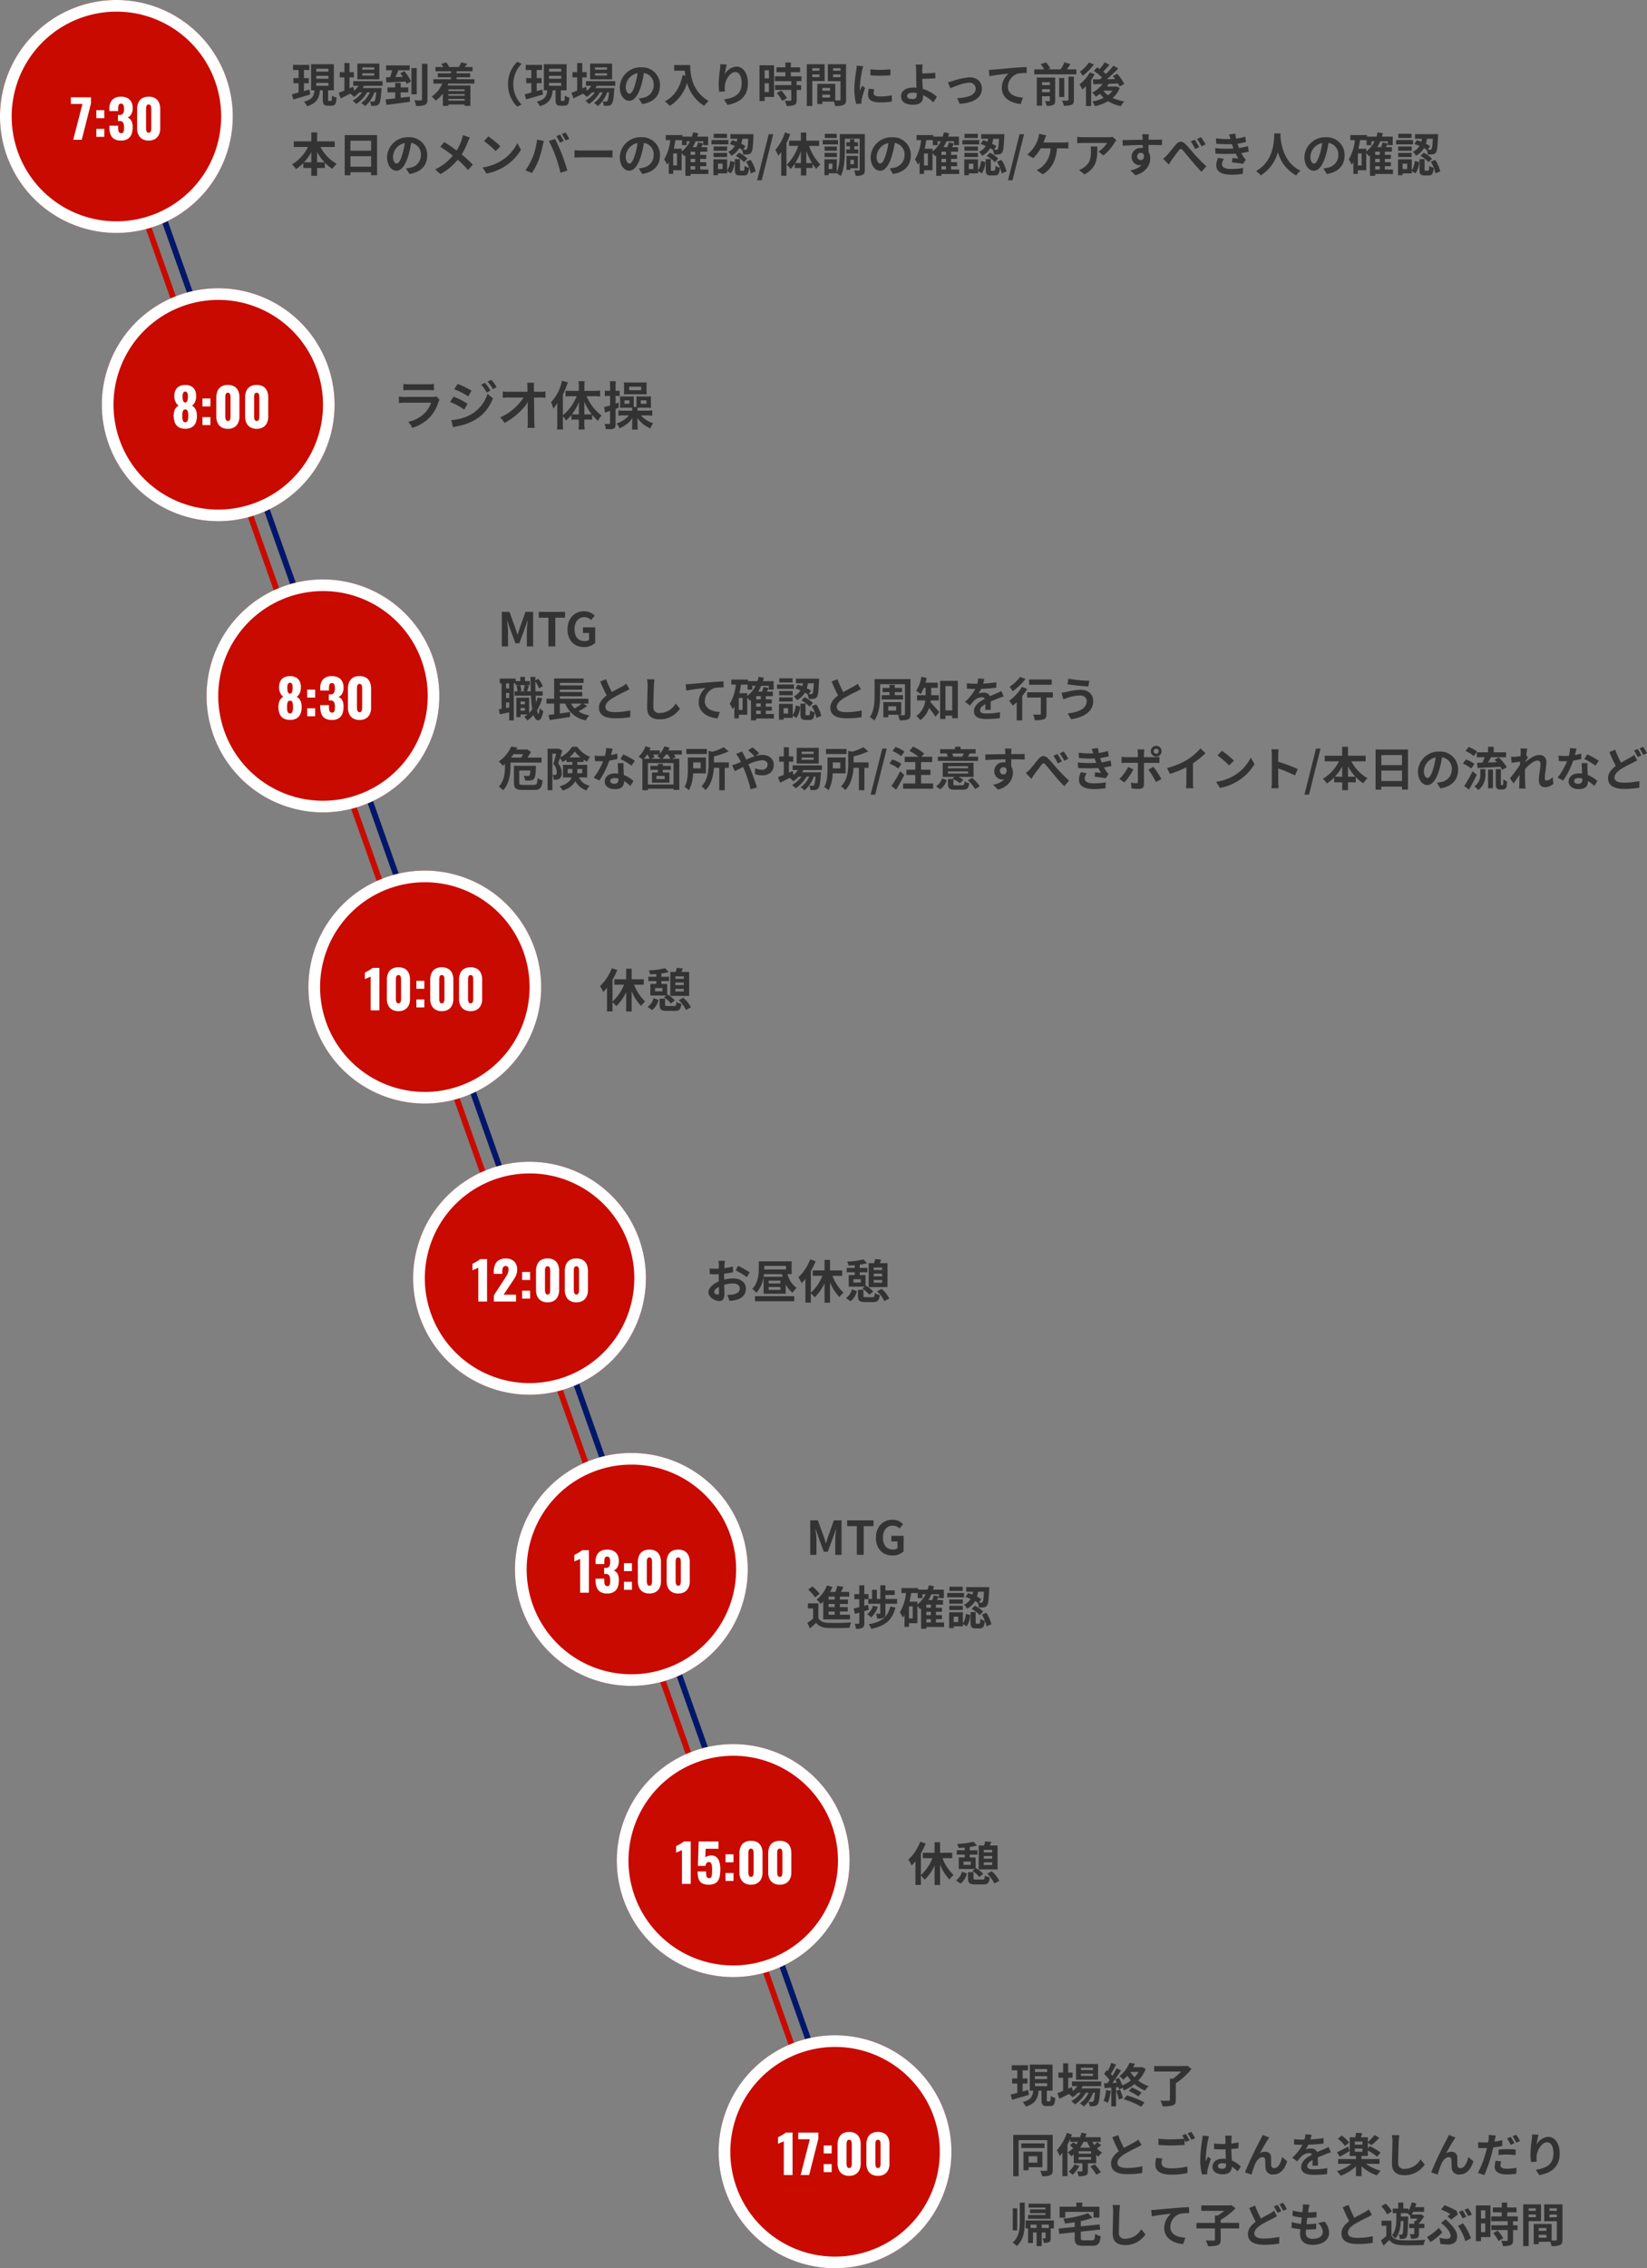 <svg xmlns="http://www.w3.org/2000/svg" width="566.075" height="779" viewBox="0 0 566.075 779"><rect x="0" y="0" width="566.075" height="779" fill="#808080" stroke="none"/><defs><style>.a{fill:#333;}.b{fill:#c90a00;}.c{fill:#00176a;}.d{fill:#fff;}</style></defs><g transform="translate(-6844 -10321)"><path class="a" d="M6.368-4.224c-.624.176-1.28.352-1.9.528V-6.432H6.128V-8.176H4.464V-10.96H6.3v-1.76H.7v1.76h1.92v2.784H.848v1.744H2.624v3.216c-.864.224-1.648.432-2.3.576l.5,1.792c1.648-.48,3.792-1.1,5.808-1.7ZM8.7-6.528H12.88v.992H8.7Zm0-2.432H12.88v.992H8.7Zm0-2.432H12.88v.992H8.7ZM13.072-.32c-.272,0-.3-.064-.3-.528V-3.984h1.968v-8.96H6.928v8.96H8.1C7.888-2.112,7.376-.8,4.48-.08A5.635,5.635,0,0,1,5.536,1.488C8.944.48,9.68-1.376,9.968-3.984h.976V-.848c0,1.616.32,2.16,1.792,2.16h1.2c1.184,0,1.6-.592,1.76-2.784a4.892,4.892,0,0,1-1.584-.7C14.08-.576,14-.32,13.728-.32ZM28.624-11.072H24.5v-.768h4.128Zm0,2.016H24.5v-.768h4.128Zm1.76-4.1H22.816v5.408h7.568Zm1.088,7.616v-1.6H21.408v1.6h1.808a7.794,7.794,0,0,1-1.472,1.7L21.408-5.2l-1.28.56V-8.416h1.5v-1.792h-1.5V-13.36h-1.76v3.152h-1.6v1.792h1.6V-3.9c-.752.3-1.424.576-1.968.784l.7,1.92c.976-.48,2.128-1.056,3.28-1.632a6.59,6.59,0,0,1,1.248,1.12A9.942,9.942,0,0,0,23.5-3.28h.944a9.652,9.652,0,0,1-3.264,2.9A5.621,5.621,0,0,1,22.432.736,12.209,12.209,0,0,0,26.176-3.28h.944A8.8,8.8,0,0,1,24.144.4a5.242,5.242,0,0,1,1.344,1.056,11.4,11.4,0,0,0,3.2-4.736h.624c-.176,1.936-.368,2.752-.592,2.992a.548.548,0,0,1-.48.176c-.208,0-.624,0-1.136-.048a3.8,3.8,0,0,1,.432,1.488A10.057,10.057,0,0,0,29.152,1.3,1.492,1.492,0,0,0,30.208.752c.432-.464.688-1.744.912-4.864.016-.224.032-.656.032-.656h-6.5c.16-.256.32-.512.448-.768Zm6.24,4.1V-3.28H40.32v-1.7H37.712V-6.528H35.824v1.552H33.168v1.7h2.656v2.064c-1.232.144-2.368.256-3.3.352l.3,1.888C34.992.736,38.048.368,40.9-.032l-.064-1.776Zm-.144-8.384c.288.368.592.784.88,1.216-.848.032-1.7.064-2.5.08.336-.736.672-1.552.976-2.336h3.888v-1.68H32.7v1.68h2.1c-.192.768-.464,1.632-.736,2.384l-1.392.032.112,1.776c1.776-.08,4.24-.192,6.608-.32a7.349,7.349,0,0,1,.384.832l1.5-.864a16.573,16.573,0,0,0-2.3-3.536Zm5.664-1.792H41.408v9.008h1.824ZM45.04-13.1V-.88c0,.272-.1.352-.384.368-.32,0-1.3,0-2.256-.048a7.892,7.892,0,0,1,.624,1.952,7.764,7.764,0,0,0,3.024-.368c.64-.288.864-.832.864-1.9V-13.1ZM59.7-4.3v.576H54.112V-4.3ZM54.112-.448V-1.04H59.7v.592ZM59.7-2.1H54.112v-.576H59.7Zm3.36-4.192V-7.776H56.944v-.688h4.64V-9.84h-4.64v-.672h5.472v-1.472H59.7c.272-.32.576-.688.9-1.1l-2.08-.5a8.786,8.786,0,0,1-.832,1.568l.112.032h-3.52l.08-.032a5.84,5.84,0,0,0-1.024-1.568l-1.68.528a6.793,6.793,0,0,1,.688,1.072H49.664v1.472h5.344v.672H50.464v1.376h4.544v.688H48.944v1.488h3.072a9.741,9.741,0,0,1-3.664,4.432A10.884,10.884,0,0,1,49.776-.432,12.165,12.165,0,0,0,52.208-2.88V1.36h1.9V.9H59.7V1.36H61.68V-5.648H53.808c.1-.208.176-.416.256-.64Zm11.552.208A10.544,10.544,0,0,0,77.76,1.6L79.28.928A9.94,9.94,0,0,1,76.416-6.08a9.94,9.94,0,0,1,2.864-7.008l-1.52-.672A10.544,10.544,0,0,0,74.608-6.08Zm11.76,1.856c-.624.176-1.28.352-1.9.528V-6.432h1.664V-8.176H84.464V-10.96H86.3v-1.76H80.7v1.76h1.92v2.784H80.848v1.744h1.776v3.216c-.864.224-1.648.432-2.3.576l.5,1.792c1.648-.48,3.792-1.1,5.808-1.7Zm2.336-2.3H92.88v.992H88.7Zm0-2.432H92.88v.992H88.7Zm0-2.432H92.88v.992H88.7ZM93.072-.32c-.272,0-.3-.064-.3-.528V-3.984h1.968v-8.96H86.928v8.96H88.1c-.208,1.872-.72,3.184-3.616,3.9a5.635,5.635,0,0,1,1.056,1.568C88.944.48,89.68-1.376,89.968-3.984h.976V-.848c0,1.616.32,2.16,1.792,2.16h1.2c1.184,0,1.6-.592,1.76-2.784a4.892,4.892,0,0,1-1.584-.7C94.08-.576,94-.32,93.728-.32Zm15.552-10.752H104.5v-.768h4.128Zm0,2.016H104.5v-.768h4.128Zm1.76-4.1h-7.568v5.408h7.568Zm1.088,7.616v-1.6H101.408v1.6h1.808a7.794,7.794,0,0,1-1.472,1.7l-.336-1.36-1.28.56V-8.416h1.5v-1.792h-1.5V-13.36h-1.76v3.152h-1.6v1.792h1.6V-3.9c-.752.3-1.424.576-1.968.784l.7,1.92c.976-.48,2.128-1.056,3.28-1.632a6.591,6.591,0,0,1,1.248,1.12A9.942,9.942,0,0,0,103.5-3.28h.944a9.652,9.652,0,0,1-3.264,2.9,5.621,5.621,0,0,1,1.248,1.12,12.209,12.209,0,0,0,3.744-4.016h.944A8.8,8.8,0,0,1,104.144.4a5.242,5.242,0,0,1,1.344,1.056,11.4,11.4,0,0,0,3.2-4.736h.624c-.176,1.936-.368,2.752-.592,2.992a.548.548,0,0,1-.48.176c-.208,0-.624,0-1.136-.048a3.8,3.8,0,0,1,.432,1.488,10.057,10.057,0,0,0,1.616-.032,1.492,1.492,0,0,0,1.056-.544c.432-.464.688-1.744.912-4.864.016-.224.032-.656.032-.656h-6.5c.16-.256.32-.512.448-.768Zm15.36-.1a6.093,6.093,0,0,0-6.464-6.24,7.109,7.109,0,0,0-7.344,6.848c0,2.7,1.472,4.656,3.248,4.656,1.744,0,3.12-1.984,4.08-5.216a32.357,32.357,0,0,0,.96-4.336,3.955,3.955,0,0,1,3.36,4.224,4.342,4.342,0,0,1-3.648,4.288,12.306,12.306,0,0,1-1.488.256l1.2,1.9C124.768.128,126.832-2.256,126.832-5.632Zm-11.76.4a5.036,5.036,0,0,1,4.064-4.64A24.017,24.017,0,0,1,118.288-6c-.656,2.16-1.28,3.168-1.952,3.168C115.712-2.832,115.072-3.616,115.072-5.232ZM131.7-12.656v1.936h3.648c.048.544.112,1.12.224,1.728l-.976-.176c-.88,4.208-2.784,7.3-6.112,8.976a15.2,15.2,0,0,1,1.744,1.552,13.845,13.845,0,0,0,5.9-7.9,13.519,13.519,0,0,0,5.888,7.888A10.244,10.244,0,0,1,143.552-.32c-5.888-3.472-6.32-9.312-6.32-12.336Zm18.08-.192-2.192-.1a14.171,14.171,0,0,1-.128,1.68,42.1,42.1,0,0,0-.448,5.12,18.1,18.1,0,0,0,.208,2.672l1.968-.128a8.366,8.366,0,0,1-.08-1.7c.08-2.112,1.728-4.944,3.616-4.944,1.344,0,2.176,1.376,2.176,3.84,0,3.872-2.512,5.04-6.064,5.584l1.216,1.856c4.24-.768,7.008-2.928,7.008-7.456,0-3.52-1.728-5.7-3.952-5.7a4.939,4.939,0,0,0-3.968,2.592A26.088,26.088,0,0,1,149.776-12.848Zm14.5,1.968v2.816H162.8V-10.88ZM162.8-3.392V-6.4h1.472v3.008Zm3.248-9.184H161.04V-.288h1.76V-1.7h3.248Zm.944,9.536a11.256,11.256,0,0,1,1.824,2.688l1.632-.944a11.04,11.04,0,0,0-1.936-2.624Zm8.464-4.1V-8.8h-3.648v-1.408h3.2v-1.664h-3.2v-1.68h-1.872v1.68h-3.072v1.664h3.072V-8.8H166.32v1.664h5.648V-5.76h-5.616v1.648h5.616v3.44c0,.224-.08.288-.336.288-.24,0-1.136,0-1.9-.032a6.417,6.417,0,0,1,.608,1.792,7.083,7.083,0,0,0,2.672-.32c.624-.288.8-.768.8-1.68V-4.112h1.536V-5.76h-1.536V-7.136Zm6.192-4.432v.848h-2.464v-.848Zm-2.464,3.04V-9.44h2.464v.912Zm4.24,1.36v-5.776H177.3V1.392h1.888v-8.56ZM186.336-8.5V-9.44h2.544V-8.5Zm2.544-3.072v.848h-2.544v-.848Zm-6.24,10.08V-2.48h2.64v.992Zm2.64-2.352h-2.64V-4.8h2.64Zm5.52-9.1h-6.272v5.808h4.352V-.88c0,.256-.1.352-.384.352-.208.016-.8.016-1.424,0V-6.192L181.7-6.208v.016h-.784V.72h1.728V-.1h3.968a7.045,7.045,0,0,1,.416,1.488,6.913,6.913,0,0,0,2.928-.368c.64-.3.848-.864.848-1.888Zm8.368,1.76v2.048a42.943,42.943,0,0,0,6.88,0V-11.2A32.9,32.9,0,0,1,199.168-11.184Zm1.28,6.832-1.84-.176a9.775,9.775,0,0,0-.272,2.08c0,1.648,1.328,2.624,4.08,2.624a22.659,22.659,0,0,0,4.128-.3l-.032-2.16a18.913,18.913,0,0,1-4.016.416c-1.632,0-2.24-.432-2.24-1.136A5.431,5.431,0,0,1,200.448-4.352Zm-3.744-7.9-2.24-.192c-.016.512-.112,1.12-.16,1.568a44.616,44.616,0,0,0-.672,6.336,20.453,20.453,0,0,0,.624,5.232L196.112.56C196.1.336,196.08.08,196.08-.1a4.828,4.828,0,0,1,.08-.752c.176-.848.7-2.592,1.152-3.92l-.992-.784c-.224.528-.48,1.088-.72,1.632a7.719,7.719,0,0,1-.064-1.04,42.435,42.435,0,0,1,.768-5.872C196.368-11.12,196.576-11.92,196.7-12.256ZM211.76-2.048c0-.688.752-1.12,2-1.12a8.7,8.7,0,0,1,1.312.112c.016.224.016.416.016.56,0,1.072-.368,1.52-1.392,1.52C212.576-.976,211.76-1.264,211.76-2.048Zm5.36-10.784H214.7a11.576,11.576,0,0,1,.176,1.872c.016.688.016,1.632.016,2.608,0,.848.064,2.208.112,3.456a9.093,9.093,0,0,0-.944-.048c-2.944,0-4.368,1.328-4.368,2.992,0,2.176,1.872,2.928,4.16,2.928,2.688,0,3.408-1.344,3.408-2.768,0-.16,0-.352-.016-.56A12.481,12.481,0,0,1,220.784.16l1.232-1.9a12.563,12.563,0,0,0-4.864-2.736c-.08-1.184-.144-2.464-.176-3.424,1.3-.032,3.184-.112,4.528-.224l-.064-1.9c-1.328.16-3.2.224-4.48.24,0-.416,0-.8.016-1.168A15.4,15.4,0,0,1,217.12-12.832Zm8.688,6.064.832,2.08c1.36-.576,4.56-1.9,6.416-1.9a2.051,2.051,0,0,1,2.288,2.032c0,2.176-2.688,3.152-6.352,3.248L229.84.656c5.088-.32,7.632-2.288,7.632-5.184,0-2.416-1.7-3.92-4.224-3.92A22.54,22.54,0,0,0,227.5-7.2C227.024-7.056,226.288-6.864,225.808-6.768Zm14.048-4.24.208,2.192c1.856-.4,5.12-.752,6.624-.912a6.443,6.443,0,0,0-2.368,4.944c0,3.456,3.168,5.264,6.512,5.488l.752-2.192c-2.7-.144-5.168-1.1-5.168-3.728a4.867,4.867,0,0,1,3.376-4.5,18.105,18.105,0,0,1,3.088-.208l-.016-2.048c-1.12.032-2.88.144-4.528.272-2.928.256-5.568.5-6.9.608C241.12-11.056,240.5-11.024,239.856-11.008Zm18.3,7.68v-1.04h2.672v1.04Zm2.672-3.44v.992H258.16v-.992Zm1.84-1.6h-6.32V1.3h1.808V-1.936h2.672V-.512c0,.192-.064.256-.256.256-.208.016-.848.016-1.44-.016a6.578,6.578,0,0,1,.608,1.616,5.018,5.018,0,0,0,2.224-.3c.544-.272.7-.72.7-1.536Zm4.56,7.632c0,.224-.08.288-.336.288-.272.016-1.1.016-1.92-.016a6.672,6.672,0,0,1,.688,1.792,6.279,6.279,0,0,0,2.624-.32c.64-.3.816-.768.816-1.712V-8.656h-1.872Zm-1.44-7.472h-1.744V-1.68h1.744Zm.912-2.976c.4-.56.832-1.184,1.216-1.808l-2.064-.608a17.937,17.937,0,0,1-1.312,2.416H260.1l.88-.3a8.841,8.841,0,0,0-1.488-2.08l-1.808.624a10.73,10.73,0,0,1,1.2,1.76h-3.408v1.712h14.48v-1.712Zm7.6-2.352a13.369,13.369,0,0,1-3.136,3.168,14.559,14.559,0,0,1,.992,1.392,19.67,19.67,0,0,0,3.824-3.9Zm.288,3.408a13.648,13.648,0,0,1-3.568,4.112,11.555,11.555,0,0,1,.992,1.776,14.166,14.166,0,0,0,1.248-1.184V1.424h1.776V-7.568A21.446,21.446,0,0,0,276.256-9.5Zm4.672,6.272h3.1a7.125,7.125,0,0,1-1.536,1.568,7.306,7.306,0,0,1-1.584-1.552Zm4.4-1.488-.3.064h-2.9c.224-.3.432-.624.624-.944,1.04-.032,2.128-.064,3.184-.112A9.235,9.235,0,0,1,284.8-5.28l1.6-.9a15.775,15.775,0,0,0-2.432-3.5l-1.472.816c.272.32.544.656.8,1.024l-2.864.048a51.13,51.13,0,0,0,3.92-3.712l-1.68-.928A28.708,28.708,0,0,1,280.1-9.6a12.033,12.033,0,0,0-.912-.8c.672-.672,1.456-1.536,2.144-2.352L279.68-13.6a17.451,17.451,0,0,1-1.712,2.3c-.3-.208-.608-.4-.88-.576l-1.136,1.232a18.2,18.2,0,0,1,2.816,2.272c-.224.208-.464.416-.688.608-.912.016-1.744.016-2.464.016l.16,1.68,3.2-.1a10.328,10.328,0,0,1-3.568,2.96,11.09,11.09,0,0,1,1.232,1.408,15.477,15.477,0,0,0,1.44-.992,8.717,8.717,0,0,0,1.264,1.392,13.833,13.833,0,0,1-3.936,1.248,6.188,6.188,0,0,1,.912,1.616A15.637,15.637,0,0,0,280.848-.24a12.961,12.961,0,0,0,4.416,1.68A7.114,7.114,0,0,1,286.4-.192a14.356,14.356,0,0,1-3.984-1.168,8.74,8.74,0,0,0,2.432-3.456ZM8.992,20.752v-3.52a17.832,17.832,0,0,0,2.544,3.52Zm-4.512,0a18.644,18.644,0,0,0,2.512-3.488v3.488Zm10.576-5.28v-1.92H8.992V10.464h-2v3.088H.976v1.92h4.88a14.213,14.213,0,0,1-5.5,6,9.407,9.407,0,0,1,1.392,1.584,13.588,13.588,0,0,0,2.5-2.048v1.68H6.992v2.7h2v-2.7h2.656V20.864a13.09,13.09,0,0,0,2.608,2.144,8.089,8.089,0,0,1,1.472-1.728,13.977,13.977,0,0,1-5.584-5.808Zm5.392,6.768V18.656h7.1V22.24Zm7.1-8.912v3.44h-7.1v-3.44Zm-9.072-1.92V25.2h1.968V24.16h7.1v1.008H29.6V11.408Zm28.352,6.96a6.093,6.093,0,0,0-6.464-6.24,7.109,7.109,0,0,0-7.344,6.848c0,2.7,1.472,4.656,3.248,4.656,1.744,0,3.12-1.984,4.08-5.216a32.357,32.357,0,0,0,.96-4.336,3.955,3.955,0,0,1,3.36,4.224,4.342,4.342,0,0,1-3.648,4.288,12.306,12.306,0,0,1-1.488.256l1.2,1.9C44.768,24.128,46.832,21.744,46.832,18.368Zm-11.76.4a5.036,5.036,0,0,1,4.064-4.64A24.017,24.017,0,0,1,38.288,18c-.656,2.16-1.28,3.168-1.952,3.168C35.712,21.168,35.072,20.384,35.072,18.768ZM61.488,12.24,59.1,11.408a9.979,9.979,0,0,1-.384,1.472,16.592,16.592,0,0,1-1.776,3.808c-1.3-.96-2.976-2.112-4.256-2.9l-1.36,1.632a43.99,43.99,0,0,1,4.32,3.04,17.607,17.607,0,0,1-6.08,4.72L51.36,24.8a20,20,0,0,0,5.952-4.944,32.217,32.217,0,0,1,3.552,3.536l1.648-1.824a41.9,41.9,0,0,0-3.84-3.536,24.164,24.164,0,0,0,2.144-4.352C60.976,13.312,61.28,12.608,61.488,12.24Zm6.368-.4-1.5,1.6a33.268,33.268,0,0,1,4,3.456l1.632-1.664A32.315,32.315,0,0,0,67.856,11.84Zm-2,10.656L67.2,24.608a17.328,17.328,0,0,0,5.936-2.256,17.014,17.014,0,0,0,5.92-5.92l-1.248-2.256A15.066,15.066,0,0,1,71.984,20.4,16.491,16.491,0,0,1,65.856,22.5ZM92.48,11.232l-1.264.528a20.241,20.241,0,0,1,1.248,2.224l1.28-.56C93.44,12.832,92.88,11.824,92.48,11.232Zm1.888-.72L93.1,11.04a16.675,16.675,0,0,1,1.28,2.192l1.28-.544A25.026,25.026,0,0,0,94.368,10.512Zm-11.3,8.512a19.277,19.277,0,0,1-2.5,4.448l2.24.944a22,22,0,0,0,2.368-4.576,37.251,37.251,0,0,0,1.36-4.816c.064-.352.24-1.136.384-1.6l-2.336-.48A23.054,23.054,0,0,1,83.072,19.024Zm7.9-.336a49.437,49.437,0,0,1,1.664,5.648l2.368-.768c-.448-1.584-1.3-4.144-1.856-5.584-.608-1.552-1.712-4.016-2.368-5.248l-2.128.688A44.82,44.82,0,0,1,90.976,18.688Zm6.5-2.1V19.1c.592-.048,1.664-.08,2.576-.08h8.592c.672,0,1.488.064,1.872.08V16.592c-.416.032-1.12.1-1.872.1h-8.592C99.216,16.688,98.048,16.64,97.472,16.592Zm29.36,1.776a6.093,6.093,0,0,0-6.464-6.24,7.109,7.109,0,0,0-7.344,6.848c0,2.7,1.472,4.656,3.248,4.656,1.744,0,3.12-1.984,4.08-5.216a32.357,32.357,0,0,0,.96-4.336,3.955,3.955,0,0,1,3.36,4.224,4.342,4.342,0,0,1-3.648,4.288,12.306,12.306,0,0,1-1.488.256l1.2,1.9C124.768,24.128,126.832,21.744,126.832,18.368Zm-11.76.4a5.036,5.036,0,0,1,4.064-4.64A24.017,24.017,0,0,1,118.288,18c-.656,2.16-1.28,3.168-1.952,3.168C115.712,21.168,115.072,20.384,115.072,18.768ZM137.36,22.08h1.568v1.136H137.36Zm-3.072-6h-2.7c.224-.96.416-1.952.56-2.96H134.4v1.728h1.616V13.536h1.12a9.651,9.651,0,0,1-2.848,3.472Zm-1.6,5.744h-1.3V17.712h1.3Zm6.24-3.648H137.36V17.1h1.568Zm0,2.528H137.36V19.568h1.568Zm4.528,2.512h-2.784V22.08h2.064V20.7h-2.064V19.568h2.064V18.176h-2.064V17.1h2.416V15.536H141.04c.208-.4.416-.816.608-1.248l-1.728-.368a11.484,11.484,0,0,1-.56,1.616h-1.3a13.046,13.046,0,0,0,1.024-2H141.7v1.312h1.68V11.936h-3.7c.112-.384.224-.768.32-1.168l-1.792-.32a14.521,14.521,0,0,1-.416,1.488h-3.248v-.544h-5.728V13.12h1.552a15.853,15.853,0,0,1-2.1,6.624,9.7,9.7,0,0,1,1.008,1.808,8.332,8.332,0,0,0,.576-.88V24.72h1.536V23.472h2.9V17.584a13.253,13.253,0,0,1,.928,1.088c.112-.08.24-.176.352-.272v6.992h1.792v-.624h6.1Zm13.7-10.56c-.112,2.368-.24,3.312-.464,3.568a.5.5,0,0,1-.48.192c-.16,0-.432,0-.768-.016l.768-1.232a12.951,12.951,0,0,0-1.456-.8,12.653,12.653,0,0,0,.4-1.712Zm-6.336,1.792a18.685,18.685,0,0,1,1.76.672,5.263,5.263,0,0,1-2.3,2.016,4.52,4.52,0,0,1,1.072,1.344,6.506,6.506,0,0,0,2.752-2.608c.32.176.608.352.88.528a4.592,4.592,0,0,1,.448,1.664A10.761,10.761,0,0,0,157.152,18a1.431,1.431,0,0,0,1.056-.608c.432-.512.592-2,.752-5.616.016-.224.016-.7.016-.7H151.04v1.584h2.4q-.1.5-.24,1.008c-.512-.192-1.024-.384-1.5-.528Zm2.1,4.1a11.98,11.98,0,0,1,2.784,2.144l1.184-1.216a11.113,11.113,0,0,0-2.864-2.032Zm-3.056-7.6H145.3v1.44h4.56Zm.48,2.144h-5.808v1.5h5.808Zm-.432,2.224h-4.656v1.456H149.9Zm-4.656,3.616H149.9V17.5h-4.656Zm3.088,4.128h-1.568v-1.84h1.568Zm1.584-3.344H145.2v5.456h1.568v-.624h3.152V23.76l1.3.784a7.616,7.616,0,0,0,1.232-3.888l-1.5-.384a7.22,7.22,0,0,1-1.024,3.3Zm4.72,3.92c-.288,0-.32-.048-.32-.5V19.648h-1.76v3.5c0,1.584.3,2.112,1.808,2.112h1.312c1.136,0,1.6-.528,1.776-2.624a4.584,4.584,0,0,1-1.552-.688c-.048,1.472-.112,1.68-.416,1.68Zm1.792-3.12a11.83,11.83,0,0,1,1.6,4.032l1.68-.688a11.887,11.887,0,0,0-1.744-3.952Zm3.792,6.4h1.568L165.76,11.1h-1.552Zm9.552-16.4a16.849,16.849,0,0,1-3.312,5.984,11.4,11.4,0,0,1,1.056,1.984c.32-.384.656-.816.976-1.248V25.36H170.3V14.144a28.021,28.021,0,0,0,1.28-3.088Zm7.344,10.5V16.832a23.4,23.4,0,0,0,1.968,4.176Zm-3.808,0a20.791,20.791,0,0,0,1.952-4.064v4.064Zm8.224-5.9V13.3H177.12V10.528h-1.856V13.3h-4.048V15.1h3.152a16.361,16.361,0,0,1-3.984,6.5,7.755,7.755,0,0,1,1.36,1.44,11.111,11.111,0,0,0,1.424-1.808V22.7h2.1V25.28h1.856V22.7h2.144V21.3a13.408,13.408,0,0,0,1.28,1.7,7.789,7.789,0,0,1,1.424-1.472,17.285,17.285,0,0,1-3.9-6.416Zm6.048-4.16h-4.1v1.44h4.1Zm.432,2.144h-5.28v1.5h5.28Zm-.384,2.224h-4.24v1.456h4.24Zm-4.24,3.616h4.24V17.5h-4.24Zm7.44-2.608v1.392h4.16V16.32h-1.376V15.232h1.264V13.856h-1.264v-1.04h-1.488v1.04H190.9v1.376h1.232V16.32Zm2.656,3.584v1.5h-1.216V19.9Zm1.376,2.864v-4.24h-3.936v4.784h1.344v-.544Zm-8.784.272h-1.264V21.2h1.264Zm11.152-12.016H188.64v5.952c0,2.208-.08,5.1-1.04,7.184V19.712h-4.256v5.456h1.472v-.64H187.6a5.975,5.975,0,0,1,1.328.944c1.248-2.3,1.44-5.952,1.44-8.5V12.64h5.1V23.232c0,.24-.064.3-.288.3-.24,0-.976.016-1.632-.016a6.6,6.6,0,0,1,.528,1.856,5.1,5.1,0,0,0,2.464-.352c.544-.3.688-.848.688-1.776Zm15.808,7.344a6.093,6.093,0,0,0-6.464-6.24,7.109,7.109,0,0,0-7.344,6.848c0,2.7,1.472,4.656,3.248,4.656,1.744,0,3.12-1.984,4.08-5.216a32.359,32.359,0,0,0,.96-4.336,3.955,3.955,0,0,1,3.36,4.224,4.342,4.342,0,0,1-3.648,4.288,12.306,12.306,0,0,1-1.488.256l1.2,1.9C210.976,24.128,213.04,21.744,213.04,18.368Zm-11.76.4a5.036,5.036,0,0,1,4.064-4.64A24.015,24.015,0,0,1,204.5,18c-.656,2.16-1.28,3.168-1.952,3.168C201.92,21.168,201.28,20.384,201.28,18.768Zm22.288,3.312h1.568v1.136h-1.568Zm-3.072-6h-2.7c.224-.96.416-1.952.56-2.96h2.256v1.728h1.616V13.536h1.12a9.651,9.651,0,0,1-2.848,3.472Zm-1.6,5.744h-1.3V17.712h1.3Zm6.24-3.648h-1.568V17.1h1.568Zm0,2.528h-1.568V19.568h1.568Zm4.528,2.512H226.88V22.08h2.064V20.7H226.88V19.568h2.064V18.176H226.88V17.1H229.3V15.536h-2.048c.208-.4.416-.816.608-1.248l-1.728-.368a11.484,11.484,0,0,1-.56,1.616h-1.3a13.046,13.046,0,0,0,1.024-2H227.9v1.312h1.68V11.936h-3.7c.112-.384.224-.768.32-1.168l-1.792-.32A14.521,14.521,0,0,1,224,11.936h-3.248v-.544h-5.728V13.12h1.552a15.853,15.853,0,0,1-2.1,6.624,9.7,9.7,0,0,1,1.008,1.808,8.332,8.332,0,0,0,.576-.88V24.72H217.6V23.472h2.9V17.584a13.253,13.253,0,0,1,.928,1.088c.112-.08.24-.176.352-.272v6.992h1.792v-.624h6.1Zm13.7-10.56c-.112,2.368-.24,3.312-.464,3.568a.5.5,0,0,1-.48.192c-.16,0-.432,0-.768-.016l.768-1.232a12.95,12.95,0,0,0-1.456-.8,12.65,12.65,0,0,0,.4-1.712Zm-6.336,1.792a18.685,18.685,0,0,1,1.76.672,5.263,5.263,0,0,1-2.3,2.016,4.52,4.52,0,0,1,1.072,1.344,6.506,6.506,0,0,0,2.752-2.608c.32.176.608.352.88.528a4.592,4.592,0,0,1,.448,1.664A10.761,10.761,0,0,0,243.36,18a1.43,1.43,0,0,0,1.056-.608c.432-.512.592-2,.752-5.616.016-.224.016-.7.016-.7h-7.936v1.584h2.4q-.1.5-.24,1.008c-.512-.192-1.024-.384-1.5-.528Zm2.1,4.1a11.981,11.981,0,0,1,2.784,2.144l1.184-1.216a11.113,11.113,0,0,0-2.864-2.032Zm-3.056-7.6H231.5v1.44h4.56Zm.48,2.144h-5.808v1.5h5.808Zm-.432,2.224h-4.656v1.456h4.656Zm-4.656,3.616h4.656V17.5h-4.656Zm3.088,4.128h-1.568v-1.84h1.568Zm1.584-3.344h-4.72v5.456h1.568v-.624h3.152V23.76l1.3.784a7.616,7.616,0,0,0,1.232-3.888l-1.5-.384a7.22,7.22,0,0,1-1.024,3.3Zm4.72,3.92c-.288,0-.32-.048-.32-.5V19.648h-1.76v3.5c0,1.584.3,2.112,1.808,2.112h1.312c1.136,0,1.6-.528,1.776-2.624a4.584,4.584,0,0,1-1.552-.688c-.048,1.472-.112,1.68-.416,1.68Zm1.792-3.12a11.83,11.83,0,0,1,1.6,4.032l1.68-.688a11.887,11.887,0,0,0-1.744-3.952Zm3.792,6.4H248L251.968,11.1h-1.552ZM259.6,11.472l-2.48-.5a6.292,6.292,0,0,1-.336,1.648,10.056,10.056,0,0,1-.928,2.176,12.252,12.252,0,0,1-2.768,3.3l2,1.216a13.173,13.173,0,0,0,2.592-3.36h3.376a8.525,8.525,0,0,1-3.264,6.592,5.755,5.755,0,0,1-1.52.88l2.16,1.456c2.9-1.824,4.56-4.688,4.848-8.928h2.24a16.539,16.539,0,0,1,1.664.064V13.824a10.491,10.491,0,0,1-1.664.112h-6.9c.176-.416.32-.832.448-1.168S259.408,11.872,259.6,11.472Zm24.1,1.7-1.264-1.184a8.251,8.251,0,0,1-1.632.144h-8.624a12.684,12.684,0,0,1-1.952-.16v2.224c.752-.064,1.28-.112,1.952-.112h8.336a9.515,9.515,0,0,1-2.944,2.976l1.664,1.328A16.3,16.3,0,0,0,283.072,14,8.054,8.054,0,0,1,283.7,13.168Zm-6.528,2.16h-2.32a8.871,8.871,0,0,1,.112,1.44c0,2.624-.384,4.32-2.416,5.728a6.322,6.322,0,0,1-1.68.88l1.872,1.52C277.088,22.56,277.168,19.3,277.168,15.328Zm17.7-4.224h-2.32a11.61,11.61,0,0,1,.16,1.392c.016.128.016.288.032.5-2.176.032-5.088.1-6.912.1l.048,1.936c1.968-.112,4.464-.208,6.88-.24.016.352.016.72.016,1.072a4.152,4.152,0,0,0-.64-.048,3.018,3.018,0,0,0-3.2,2.992,2.823,2.823,0,0,0,2.752,2.944,3.421,3.421,0,0,0,.72-.08,7.19,7.19,0,0,1-3.9,1.824l1.712,1.7c3.9-1.088,5.12-3.744,5.12-5.824a4.072,4.072,0,0,0-.576-2.192c0-.7-.016-1.584-.016-2.4,2.176,0,3.664.032,4.624.08l.016-1.888c-.832-.016-3.024.016-4.64.016.016-.192.016-.368.016-.5C294.768,12.224,294.832,11.36,294.864,11.1Zm-4.016,7.664a1.2,1.2,0,0,1,1.232-1.28,1.18,1.18,0,0,1,1.04.56c.224,1.408-.368,1.92-1.04,1.92A1.2,1.2,0,0,1,290.848,18.768Zm8.928.752L301.7,21.5c.272-.432.64-1.056,1.008-1.584.688-.912,1.84-2.48,2.48-3.28.464-.592.784-.672,1.328-.048.768.848,1.968,2.352,2.96,3.52A50.005,50.005,0,0,0,312.96,24l1.68-1.888c-1.52-1.376-2.9-2.8-3.92-3.92-.944-1.024-2.208-2.672-3.312-3.728-1.168-1.152-2.208-1.04-3.312.24-1.008,1.152-2.224,2.8-2.976,3.568A11.959,11.959,0,0,1,299.776,19.52Zm10.864-6.544-1.392.576a15.13,15.13,0,0,1,1.472,2.608l1.44-.624A25.664,25.664,0,0,0,310.64,12.976Zm2.144-.88-1.376.64a17.962,17.962,0,0,1,1.552,2.528l1.392-.672A21.109,21.109,0,0,0,312.784,12.1Zm4.848,3.776.112,1.888a59.5,59.5,0,0,0,6.96.016c.256.544.56,1.1.9,1.664-.48-.048-1.344-.128-2.016-.192l-.16,1.52c1.168.128,2.9.336,3.792.512l.976-1.472a4.878,4.878,0,0,1-.72-.816,14.563,14.563,0,0,1-.832-1.424,21.439,21.439,0,0,0,2.56-.5l-.32-1.888a20.657,20.657,0,0,1-3.056.64c-.1-.256-.192-.5-.272-.72-.08-.24-.16-.5-.24-.752a23.325,23.325,0,0,0,2.944-.592L328,11.92a18.39,18.39,0,0,1-3.152.688q-.168-.816-.288-1.68l-2.144.24c.192.56.352,1.072.512,1.584a33.282,33.282,0,0,1-5.008-.24l.112,1.84a37.409,37.409,0,0,0,5.392.144c.1.272.192.576.32.944.064.176.128.368.208.56A41,41,0,0,1,317.632,15.872Zm3.072,3.712L318.72,19.2a5.313,5.313,0,0,0-.688,2.576c.032,2.288,2.016,3.232,5.216,3.232a24.575,24.575,0,0,0,3.888-.3l.112-2.032a21.058,21.058,0,0,1-4.016.352c-2.112,0-3.232-.48-3.232-1.664A3,3,0,0,1,320.7,19.584Zm17.264-8.768c-.112,2.112.112,9.376-6.272,12.912a6.668,6.668,0,0,1,1.6,1.52,13.663,13.663,0,0,0,5.92-8.032,12.688,12.688,0,0,0,6.3,8.032,6.254,6.254,0,0,1,1.472-1.616c-5.968-2.8-6.768-9.7-6.9-11.9.016-.336.032-.656.048-.912Zm24.16,7.552a6.093,6.093,0,0,0-6.464-6.24,7.109,7.109,0,0,0-7.344,6.848c0,2.7,1.472,4.656,3.248,4.656,1.744,0,3.12-1.984,4.08-5.216a32.355,32.355,0,0,0,.96-4.336,3.955,3.955,0,0,1,3.36,4.224,4.342,4.342,0,0,1-3.648,4.288,12.3,12.3,0,0,1-1.488.256l1.2,1.9C360.064,24.128,362.128,21.744,362.128,18.368Zm-11.76.4a5.036,5.036,0,0,1,4.064-4.64A24.015,24.015,0,0,1,353.584,18c-.656,2.16-1.28,3.168-1.952,3.168C351.008,21.168,350.368,20.384,350.368,18.768Zm22.288,3.312h1.568v1.136h-1.568Zm-3.072-6h-2.7c.224-.96.416-1.952.56-2.96H369.7v1.728h1.616V13.536h1.12a9.651,9.651,0,0,1-2.848,3.472Zm-1.6,5.744h-1.3V17.712h1.3Zm6.24-3.648h-1.568V17.1h1.568Zm0,2.528h-1.568V19.568h1.568Zm4.528,2.512h-2.784V22.08h2.064V20.7h-2.064V19.568h2.064V18.176h-2.064V17.1h2.416V15.536h-2.048c.208-.4.416-.816.608-1.248l-1.728-.368a11.48,11.48,0,0,1-.56,1.616h-1.3a13.049,13.049,0,0,0,1.024-2h2.608v1.312h1.68V11.936h-3.7c.112-.384.224-.768.32-1.168l-1.792-.32a14.517,14.517,0,0,1-.416,1.488H369.84v-.544h-5.728V13.12h1.552a15.853,15.853,0,0,1-2.1,6.624,9.7,9.7,0,0,1,1.008,1.808,8.329,8.329,0,0,0,.576-.88V24.72h1.536V23.472h2.9V17.584a13.247,13.247,0,0,1,.928,1.088c.112-.08.24-.176.352-.272v6.992h1.792v-.624h6.1Zm13.7-10.56c-.112,2.368-.24,3.312-.464,3.568a.5.5,0,0,1-.48.192c-.16,0-.432,0-.768-.016l.768-1.232a12.951,12.951,0,0,0-1.456-.8,12.653,12.653,0,0,0,.4-1.712Zm-6.336,1.792a18.683,18.683,0,0,1,1.76.672,5.262,5.262,0,0,1-2.3,2.016,4.519,4.519,0,0,1,1.072,1.344,6.506,6.506,0,0,0,2.752-2.608c.32.176.608.352.88.528a4.593,4.593,0,0,1,.448,1.664A10.761,10.761,0,0,0,392.448,18a1.431,1.431,0,0,0,1.056-.608c.432-.512.592-2,.752-5.616.016-.224.016-.7.016-.7h-7.936v1.584h2.4q-.1.5-.24,1.008c-.512-.192-1.024-.384-1.5-.528Zm2.1,4.1a11.981,11.981,0,0,1,2.784,2.144l1.184-1.216a11.112,11.112,0,0,0-2.864-2.032Zm-3.056-7.6h-4.56v1.44h4.56Zm.48,2.144h-5.808v1.5h5.808Zm-.432,2.224h-4.656v1.456H385.2Zm-4.656,3.616H385.2V17.5h-4.656Zm3.088,4.128h-1.568v-1.84h1.568Zm1.584-3.344H380.5v5.456h1.568v-.624h3.152V23.76l1.3.784a7.616,7.616,0,0,0,1.232-3.888l-1.5-.384a7.221,7.221,0,0,1-1.024,3.3Zm4.72,3.92c-.288,0-.32-.048-.32-.5V19.648h-1.76v3.5c0,1.584.3,2.112,1.808,2.112h1.312c1.136,0,1.6-.528,1.776-2.624a4.585,4.585,0,0,1-1.552-.688c-.048,1.472-.112,1.68-.416,1.68Zm1.792-3.12a11.831,11.831,0,0,1,1.6,4.032l1.68-.688a11.887,11.887,0,0,0-1.744-3.952Z" transform="translate(6944 10356)"/><path class="a" d="M3.636-11.934a13.842,13.842,0,0,1,2.07-.09H12.06a13.842,13.842,0,0,1,2.07.09v-2.214a10.242,10.242,0,0,1-2.106.126H5.742a10.242,10.242,0,0,1-2.106-.126ZM15.048-9.846a7.873,7.873,0,0,1-2.034.162H4.446a12.776,12.776,0,0,1-2.34-.126v2.2a18.311,18.311,0,0,1,2.3-.09h8.766a9.365,9.365,0,0,1-2.9,4.212,11.689,11.689,0,0,1-5,2.376A6.272,6.272,0,0,1,6.678.972a16.018,16.018,0,0,0,4.716-2.448A12.728,12.728,0,0,0,15.57-7.56a8.116,8.116,0,0,1,.5-1.134Zm6.066-2.466A21.792,21.792,0,0,1,25.92-9.846l1.152-1.98a29.642,29.642,0,0,0-4.788-2.322ZM19.692-7.938A20.893,20.893,0,0,1,24.57-5.31l1.116-2.034A28.41,28.41,0,0,0,20.9-9.792Zm10.692-5.94a12.149,12.149,0,0,1,1.89,2.682l1.26-.666a11.665,11.665,0,0,0-1.89-2.646ZM20.718.738a10.628,10.628,0,0,1,1.26-.306C28.422-.828,32.22-3.78,34.452-9.234a8.752,8.752,0,0,1-1.872-1.6A12.38,12.38,0,0,1,25.29-2.9a15.991,15.991,0,0,1-5.2,1.17Zm14.958-13.77A10.41,10.41,0,0,0,33.8-15.57l-1.206.63a13.262,13.262,0,0,1,1.836,2.61ZM46.35-6.48,46.4-1.1v.324A11.46,11.46,0,0,1,46.3.954h2.448c-.054-.5-.09-1.188-.108-2.07l-.09-8.352H50.4a18.508,18.508,0,0,1,2.07.072v-2.178a10.235,10.235,0,0,1-2.124.126H48.528l-.036-1.458v-.108a11.549,11.549,0,0,1,.072-1.53H46.188a12.976,12.976,0,0,1,.09,1.656l.018,1.44H40.068a10.46,10.46,0,0,1-2.268-.126v2.2a18.752,18.752,0,0,1,2.214-.09h4.932A17.125,17.125,0,0,1,42.534-6.5a19.156,19.156,0,0,1-5.67,3.906A5.215,5.215,0,0,1,38.358-.72a26.073,26.073,0,0,0,2.664-1.656,24.781,24.781,0,0,0,3.546-3.132A10.9,10.9,0,0,0,46.4-8.028c-.018.288-.054,1.206-.054,1.3ZM58.464-3.042a6.922,6.922,0,0,1,1.062,1.476,12.877,12.877,0,0,0,1.89-1.962v1.692a8.918,8.918,0,0,1,1.278-.072h1.26v1.44a14.362,14.362,0,0,1-.126,1.962H65.97a13.825,13.825,0,0,1-.126-1.962v-1.44h1.35a8.973,8.973,0,0,1,1.314.072v-1.71a17.686,17.686,0,0,0,2.016,2.088,8.935,8.935,0,0,1,1.242-1.854,14.3,14.3,0,0,1-3.06-3.006A15.693,15.693,0,0,1,66.6-9.936h2.646a17.939,17.939,0,0,1,2.016.108v-2.034a17.137,17.137,0,0,1-2.07.108h-3.33v-1.62a12.813,12.813,0,0,1,.108-1.71H63.828a10.247,10.247,0,0,1,.126,1.692v1.638H61.326c-.7,0-1.4-.036-1.962-.09v2.016a16.712,16.712,0,0,1,1.908-.108H63.2A15.4,15.4,0,0,1,58.464-3.42v-7.056a39.067,39.067,0,0,0,1.692-4.212l-2-.54a15.072,15.072,0,0,1-3.78,7.362,10.59,10.59,0,0,1,.792,2.178,10.024,10.024,0,0,0,1.4-1.926c-.036.792-.036,1.08-.036,2.034V-.612a17.568,17.568,0,0,1-.108,2.106h2.124a16.224,16.224,0,0,1-.09-2.088Zm7.38-.63v-2.25c0-.72,0-1.152-.036-2.16a19.559,19.559,0,0,0,2.556,4.356,11.864,11.864,0,0,1-1.206.054Zm-1.89,0H62.766a10.78,10.78,0,0,1-1.188-.054,15.928,15.928,0,0,0,2.412-4.3c-.036.846-.036,1.224-.036,2.16ZM82.3-4.968H79.308a11.419,11.419,0,0,1-1.764-.09V-3.24a13.591,13.591,0,0,1,1.764-.09h1.818A8.6,8.6,0,0,1,76.914-.576,6.017,6.017,0,0,1,77.94,1.1,11.65,11.65,0,0,0,80.46-.4a7.185,7.185,0,0,0,1.89-2.052c-.036.432-.054,1.044-.054,1.242V-.144a9.331,9.331,0,0,1-.108,1.674h2.034a9.285,9.285,0,0,1-.108-1.71V-1.206c0-.216,0-.594-.018-.738-.018-.324-.018-.324-.036-.522a10.277,10.277,0,0,0,4.482,3.6,8.585,8.585,0,0,1,.936-1.8A9.339,9.339,0,0,1,85.266-3.33h2.088a14.609,14.609,0,0,1,1.836.108V-5.076a12.8,12.8,0,0,1-1.818.108H84.114v-.306a3.714,3.714,0,0,1,.036-.684c.27-.018.378-.018.612-.018H87.75a8.621,8.621,0,0,1,1.026.054A6.22,6.22,0,0,1,88.722-7V-8.748A8.665,8.665,0,0,1,88.776-9.9a7.158,7.158,0,0,1-1.152.072H84.8c-.63-.018-.99-.036-1.08-.036a9.825,9.825,0,0,1,.036,1.134V-7c0,.306,0,.414-.018.774h-.9c-.018-.306-.018-.306-.018-.774V-8.748c0-.414.018-.792.036-1.116a9.66,9.66,0,0,1-1.134.036H79.308a8.373,8.373,0,0,1-1.224-.054,9.706,9.706,0,0,1,.054,1.188v1.548a11.27,11.27,0,0,1-.054,1.224,10.41,10.41,0,0,1,1.134-.054h2.574a3.766,3.766,0,0,1,.468.018,3.419,3.419,0,0,1,.036.684ZM79.614-8.5h1.728v1.17H79.614Zm5.616,0h1.98v1.17H85.23Zm-10.548-1.53V-6.75a9.058,9.058,0,0,1-2.016.468l.27,1.98c.234-.09.306-.108.684-.234.252-.072.792-.252,1.062-.342V-.846c0,.414-.072.468-.63.468a9.858,9.858,0,0,1-1.26-.09,5.915,5.915,0,0,1,.4,1.836c.54.018,1.008.036,1.278.036,1.674,0,2.106-.36,2.106-1.764v-5.2c.558-.234.576-.234,1.08-.468V-7.776c-.522.2-.684.27-1.08.414v-2.664h.5a5.683,5.683,0,0,1,.9.054v-1.854a6.717,6.717,0,0,1-.9.054h-.5V-13.23a12.33,12.33,0,0,1,.09-1.836H74.574a9.969,9.969,0,0,1,.108,1.836v1.458h-.576a6.6,6.6,0,0,1-1.242-.09v1.926a7.006,7.006,0,0,1,1.224-.09Zm4.806-1.764a8.5,8.5,0,0,1-.072,1.26c.36-.036.792-.054,1.422-.054H85.77c.63,0,1.08.018,1.494.054a11.637,11.637,0,0,1-.054-1.242v-1.674a7.942,7.942,0,0,1,.072-1.242,10.91,10.91,0,0,1-1.6.072H80.8a9.423,9.423,0,0,1-1.386-.072,8.759,8.759,0,0,1,.072,1.278Zm1.782-1.4h4.1v1.206h-4.1Z" transform="translate(6979 10467)"/><path class="a" d="M1.456,19H3.584V14.056c0-1.12-.192-2.768-.3-3.888h.064l.944,2.784,1.84,4.976h1.36l1.824-4.976.96-2.784h.08c-.128,1.12-.3,2.768-.3,3.888V19h2.16V7.144H9.584L7.616,12.7c-.256.736-.464,1.52-.72,2.272h-.08c-.24-.752-.464-1.536-.72-2.272L4.08,7.144H1.456Zm16.016,0H19.84V9.128H23.2V7.144H14.144V9.128h3.328Zm12.24.224a5.575,5.575,0,0,0,3.84-1.424V12.456H29.344v1.936h2.1v2.336a2.371,2.371,0,0,1-1.472.448c-2.336,0-3.52-1.552-3.52-4.128,0-2.544,1.376-4.08,3.344-4.08a3.173,3.173,0,0,1,2.336.992l1.248-1.5a4.982,4.982,0,0,0-3.664-1.52c-3.152,0-5.68,2.288-5.68,6.192C24.032,17.08,26.5,19.224,29.712,19.224ZM7.9,41.08v-.96H9.376v.96Zm1.472-3.152v.96H7.9v-.96Zm-.048-5.616a16.292,16.292,0,0,1-.416,1.952l.816.176H7.44l.72-.176a7.13,7.13,0,0,0-.416-1.952ZM3.984,33.448H2.928V31.72H3.984ZM2.928,40.184V38.248H3.984v1.744Zm1.056-3.472H2.928V34.984H3.984Zm9.824-.208a15.1,15.1,0,0,1-.576,1.76q-.1-1.08-.144-2.352h2.4V34.44H13.024c-.032-1.072-.048-2.192-.048-3.376A10.974,10.974,0,0,1,14.24,33.4l1.312-.736A10.067,10.067,0,0,0,14,30.12l-1.024.544v-1.2H11.312c.016,1.776.048,3.456.1,4.976h-1.28c.176-.512.4-1.232.64-1.92L9.68,32.312h1.376V30.92H9.424V29.48H7.808v1.44H6.24v-.864H.752V31.72h.624v8.72c-.336.064-.656.112-.944.144l.32,1.744c.96-.192,2.1-.432,3.232-.672v2.736H5.568V31.72h.608v.592H7.44l-.928.224a8.594,8.594,0,0,1,.352,1.9H5.856v1.472h5.616a42.355,42.355,0,0,0,.432,4.736,8.737,8.737,0,0,1-1.056,1.232V36.616h-4.4V43.3H7.9v-.928h2.4a9.633,9.633,0,0,1-1.136.8,8.551,8.551,0,0,1,1.088,1.248,11.054,11.054,0,0,0,2.1-1.872c.384,1.168.912,1.808,1.632,1.824.544,0,1.3-.56,1.7-3.152a5.565,5.565,0,0,1-1.232-1.056c-.064,1.264-.192,2-.384,2-.192-.016-.368-.448-.512-1.216a15.728,15.728,0,0,0,1.776-4.112Zm15.136,2.144A22.535,22.535,0,0,1,26.5,40.312a7.613,7.613,0,0,1-1.264-1.664Zm.56,0h1.712v-1.68H21.408v-.832h7.7V34.664h-7.7v-.8h7.7V32.392h-7.7v-.848h8.144V29.992h-10.1v6.976H16.8v1.68h2.64v3.664c-.72.08-1.376.176-1.952.24L17.92,44.3c1.936-.288,4.576-.688,7.024-1.088l-.08-1.68c-1.152.176-2.336.352-3.456.512V38.648h1.84a9.4,9.4,0,0,0,7.072,5.76,8.453,8.453,0,0,1,1.2-1.712,10.582,10.582,0,0,1-3.728-1.376,26.941,26.941,0,0,0,2.944-1.808Zm7.776-8.4-2,.816c.72,1.7,1.488,3.408,2.224,4.768-1.536,1.136-2.656,2.464-2.656,4.224,0,2.752,2.416,3.632,5.6,3.632a29.714,29.714,0,0,0,5.136-.4l.032-2.3a24.7,24.7,0,0,1-5.232.592c-2.224,0-3.328-.608-3.328-1.76,0-1.12.9-2.032,2.224-2.912a47.361,47.361,0,0,1,4.464-2.368c.592-.3,1.1-.576,1.584-.864l-1.1-1.856a10,10,0,0,1-1.488.976c-.752.432-2.144,1.12-3.456,1.888A38.006,38.006,0,0,1,37.28,30.248Zm16.656.064L51.36,30.28a10.2,10.2,0,0,1,.208,2.16c0,1.376-.16,5.584-.16,7.728,0,2.736,1.7,3.888,4.32,3.888a8.282,8.282,0,0,0,6.944-3.68l-1.456-1.76a6.4,6.4,0,0,1-5.472,3.264,1.934,1.934,0,0,1-2.208-2.144c0-1.984.128-5.568.192-7.3C53.76,31.8,53.84,30.984,53.936,30.312Zm10.72,1.68.208,2.192c1.856-.4,5.12-.752,6.624-.912a6.443,6.443,0,0,0-2.368,4.944c0,3.456,3.168,5.264,6.512,5.488l.752-2.192c-2.7-.144-5.168-1.1-5.168-3.728a4.867,4.867,0,0,1,3.376-4.5,18.105,18.105,0,0,1,3.088-.208l-.016-2.048c-1.12.032-2.88.144-4.528.272-2.928.256-5.568.5-6.9.608C65.92,31.944,65.3,31.976,64.656,31.992ZM88.88,41.08h1.568v1.136H88.88Zm-3.072-6H83.1c.224-.96.416-1.952.56-2.96H85.92v1.728h1.616V32.536h1.12a9.651,9.651,0,0,1-2.848,3.472Zm-1.6,5.744h-1.3V36.712h1.3Zm6.24-3.648H88.88V36.1h1.568Zm0,2.528H88.88V38.568h1.568Zm4.528,2.512H92.192V41.08h2.064V39.7H92.192V38.568h2.064V37.176H92.192V36.1h2.416V34.536H92.56c.208-.4.416-.816.608-1.248L91.44,32.92a11.483,11.483,0,0,1-.56,1.616h-1.3a13.047,13.047,0,0,0,1.024-2h2.608v1.312H94.9V30.936H91.2c.112-.384.224-.768.32-1.168l-1.792-.32a14.517,14.517,0,0,1-.416,1.488H86.064v-.544H80.336V32.12h1.552a15.853,15.853,0,0,1-2.1,6.624A9.7,9.7,0,0,1,80.8,40.552a8.332,8.332,0,0,0,.576-.88V43.72h1.536V42.472h2.9V36.584a13.253,13.253,0,0,1,.928,1.088c.112-.08.24-.176.352-.272v6.992H88.88v-.624h6.1Zm13.7-10.56c-.112,2.368-.24,3.312-.464,3.568a.5.5,0,0,1-.48.192c-.16,0-.432,0-.768-.016l.768-1.232a12.95,12.95,0,0,0-1.456-.8,12.65,12.65,0,0,0,.4-1.712Zm-6.336,1.792a18.685,18.685,0,0,1,1.76.672,5.262,5.262,0,0,1-2.3,2.016,4.52,4.52,0,0,1,1.072,1.344,6.506,6.506,0,0,0,2.752-2.608c.32.176.608.352.88.528a4.592,4.592,0,0,1,.448,1.664A10.76,10.76,0,0,0,108.672,37a1.431,1.431,0,0,0,1.056-.608c.432-.512.592-2,.752-5.616.016-.224.016-.7.016-.7H102.56v1.584h2.4q-.1.5-.24,1.008c-.512-.192-1.024-.384-1.5-.528Zm2.1,4.1a11.981,11.981,0,0,1,2.784,2.144l1.184-1.216a11.112,11.112,0,0,0-2.864-2.032Zm-3.056-7.6h-4.56v1.44h4.56Zm.48,2.144H96.048v1.5h5.808Zm-.432,2.224H96.768v1.456h4.656Zm-4.656,3.616h4.656V36.5H96.768Zm3.088,4.128H98.288v-1.84h1.568Zm1.584-3.344H96.72v5.456h1.568v-.624h3.152V42.76l1.3.784a7.616,7.616,0,0,0,1.232-3.888l-1.5-.384a7.22,7.22,0,0,1-1.024,3.3Zm4.72,3.92c-.288,0-.32-.048-.32-.5V38.648h-1.76v3.5c0,1.584.3,2.112,1.808,2.112H107.2c1.136,0,1.6-.528,1.776-2.624a4.584,4.584,0,0,1-1.552-.688c-.048,1.472-.112,1.68-.416,1.68Zm1.792-3.12a11.83,11.83,0,0,1,1.6,4.032l1.68-.688a11.887,11.887,0,0,0-1.744-3.952Zm8.848-9.264-2,.816c.72,1.7,1.488,3.408,2.224,4.768-1.536,1.136-2.656,2.464-2.656,4.224,0,2.752,2.416,3.632,5.6,3.632a29.714,29.714,0,0,0,5.136-.4l.032-2.3a24.7,24.7,0,0,1-5.232.592c-2.224,0-3.328-.608-3.328-1.76,0-1.12.9-2.032,2.224-2.912a47.36,47.36,0,0,1,4.464-2.368c.592-.3,1.1-.576,1.584-.864l-1.1-1.856a10,10,0,0,1-1.488.976c-.752.432-2.144,1.12-3.456,1.888A38.006,38.006,0,0,1,116.8,30.248ZM132,35.736v1.488h7.344V35.736h-2.832V34.712h2.512v-1.44h-2.512V32.216H134.7v1.056H132.32v1.44H134.7v1.024Zm4.976,3.84v1.472H134.3V39.576Zm1.76,2.9V38.136h-6.16v5.2H134.3v-.864Zm3.184-12.256H129.584v5.536c0,2.336-.128,5.408-1.648,7.5a7.371,7.371,0,0,1,1.536,1.2c1.744-2.32,2-6.08,2-8.7V31.976h8.544V42.264c0,.272-.112.368-.384.368s-1.216.016-2.032-.032a6.071,6.071,0,0,1,.576,1.776,7.531,7.531,0,0,0,2.912-.32c.624-.32.832-.784.832-1.776Zm9.744,7.344V35.768H149.04V33.224H151.3v-1.76h-4.224c.16-.544.288-1.088.4-1.648l-1.824-.368a11.919,11.919,0,0,1-1.792,4.816,10.7,10.7,0,0,1,1.536,1.1,11.16,11.16,0,0,0,1.088-2.144h.64v2.544h-2.96V37.56h2.832A7.474,7.474,0,0,1,143.92,42.9a7.235,7.235,0,0,1,1.36,1.44,8.542,8.542,0,0,0,3.024-4.192c.784.976,1.7,2.176,2.224,3.008l1.28-1.6c-.448-.528-2.176-2.528-3.008-3.344.048-.208.08-.432.112-.656Zm2.272,3.424V32.616h2.32v8.368Zm-1.84-10.16v13.1h1.84V42.776h2.32v.912h1.936V30.824Zm15.2-.656-2.112-.176a8.9,8.9,0,0,1-.32,1.84H164.1a20.819,20.819,0,0,1-2.816-.192v1.872c.88.064,2.048.1,2.7.1h.208a15.7,15.7,0,0,1-3.536,4.416l1.712,1.28a18.421,18.421,0,0,1,1.488-1.76,3.9,3.9,0,0,1,2.5-1.1,1.231,1.231,0,0,1,1.12.544c-1.824.944-3.744,2.224-3.744,4.272,0,2.064,1.856,2.672,4.368,2.672a40.024,40.024,0,0,0,4.528-.272l.064-2.064a26.174,26.174,0,0,1-4.544.448c-1.568,0-2.32-.24-2.32-1.12,0-.8.64-1.424,1.84-2.112-.016.7-.032,1.472-.08,1.952h1.92c-.016-.736-.048-1.92-.064-2.816.976-.448,1.888-.8,2.608-1.088.544-.208,1.392-.528,1.9-.672l-.8-1.856c-.592.3-1.152.56-1.776.832-.656.288-1.328.56-2.16.944a2.167,2.167,0,0,0-2.128-1.232,5.421,5.421,0,0,0-1.808.32,11.171,11.171,0,0,0,.912-1.632,47.663,47.663,0,0,0,5.216-.4l.016-1.856a40.508,40.508,0,0,1-4.528.464A15.309,15.309,0,0,0,167.3,30.168Zm23.152.192h-7.776v1.808h7.776ZM179.6,29.448a14.234,14.234,0,0,1-3.616,3.408,11.063,11.063,0,0,1,1.056,1.552,21.48,21.48,0,0,0,4.4-4.208Zm.608,3.456a15.589,15.589,0,0,1-4.4,4.784,18.748,18.748,0,0,1,1.3,1.648c.432-.352.864-.752,1.312-1.184v6.256h1.9V36.056a21.221,21.221,0,0,0,1.712-2.448Zm10.64,1.856H182v1.808h4.72v5.568c0,.24-.112.3-.4.3-.288.016-1.344.016-2.256-.032a8.091,8.091,0,0,1,.576,1.936,8.833,8.833,0,0,0,3.12-.32c.7-.288.9-.816.9-1.84V36.568h2.192Zm11.632,3.008c0,2.5-2.56,3.808-6.528,4.256l1.152,1.984c4.448-.608,7.616-2.736,7.616-6.16,0-2.512-1.776-3.952-4.3-3.952a21.1,21.1,0,0,0-4.832.736,16.105,16.105,0,0,1-1.76.272l.608,2.288c.464-.176,1.088-.432,1.552-.56a14.27,14.27,0,0,1,4.16-.784C201.648,35.848,202.48,36.712,202.48,37.768Zm-6.288-7.68-.32,1.92c1.84.32,5.312.64,7.184.768l.32-1.968A47.508,47.508,0,0,1,196.192,30.088ZM8.752,56.008A12.048,12.048,0,0,1,8.1,57.176H4.656a14.177,14.177,0,0,0,.832-1.168Zm6.368,2.9V57.176H10.3c.432-.672.848-1.376,1.168-1.968l-1.392-.88-.32.08H6.432l.336-.672-2.1-.352A12.123,12.123,0,0,1,.384,58.552a6.537,6.537,0,0,1,1.392,1.424c.272-.192.528-.4.768-.608v.816c0,2.08-.176,4.96-2.128,6.976a6.921,6.921,0,0,1,1.472,1.264C4.048,66.2,4.432,62.632,4.432,60.2V58.9ZM8.832,66.568c-1.168,0-1.376-.112-1.376-.832V61.624H11.28c-.08,1.056-.176,1.552-.336,1.712a.656.656,0,0,1-.512.144,11.228,11.228,0,0,1-1.488-.064,3.8,3.8,0,0,1,.5,1.648,17.487,17.487,0,0,0,1.936-.032,1.7,1.7,0,0,0,1.136-.544c.384-.432.544-1.5.672-3.824.016-.208.032-.656.032-.656h-7.6v5.744c0,2,.72,2.544,3.1,2.544h3.808c2.128,0,2.688-.7,2.96-3.312a6.335,6.335,0,0,1-1.744-.7c-.128,1.952-.288,2.288-1.344,2.288Zm15.28-4.016v-1.44H25.7V62.12a3.9,3.9,0,0,1-.016.432Zm4.976-1.44v1.44h-1.68v-1.44Zm-4.432-3.984a10.4,10.4,0,0,0,1.872-2.048,11.424,11.424,0,0,0,2,2.048Zm6.144,6.88V59.672H27.408V58.7h2.144v-.832a11.291,11.291,0,0,0,1.248.72,10.791,10.791,0,0,1,.976-1.664,10.1,10.1,0,0,1-4.432-3.456H25.616a10.074,10.074,0,0,1-4.08,3.616c.256-.784.512-1.584.72-2.288l-1.264-.736-.272.08H17.184V68.392h1.648V55.832h1.3c-.272,1.1-.624,2.528-.96,3.552a4.114,4.114,0,0,1,1.168,2.736c0,.464-.08.768-.272.912a.832.832,0,0,1-.464.112,3.922,3.922,0,0,1-.736-.016,3.763,3.763,0,0,1,.416,1.664,5.789,5.789,0,0,0,1.088-.048,2.135,2.135,0,0,0,.928-.32,2.305,2.305,0,0,0,.736-2.048,4.676,4.676,0,0,0-1.232-3.2c.208-.544.432-1.2.656-1.856a8.86,8.86,0,0,1,.784,1.408,11.916,11.916,0,0,0,1.424-.848V58.7H25.7v.976H22.464v4.336h2.96c-.432,1.184-1.5,2.272-4.08,3.056a6.663,6.663,0,0,1,1.008,1.408,6.957,6.957,0,0,0,4.384-3.184,6.718,6.718,0,0,0,3.84,3.168,4.524,4.524,0,0,1,1.088-1.584,5.544,5.544,0,0,1-3.728-2.864Zm8.752-9.888L37.344,53.9a13.455,13.455,0,0,1-.432,2.672c-.5.048-.976.064-1.456.064a20.214,20.214,0,0,1-2.128-.112l.144,1.856c.688.048,1.344.064,2,.064.272,0,.544,0,.832-.016a25.208,25.208,0,0,1-3.264,5.648l1.936.992A29.482,29.482,0,0,0,38.4,58.216a27.757,27.757,0,0,0,2.8-.56L41.136,55.8a19.615,19.615,0,0,1-2.16.512C39.216,55.448,39.424,54.632,39.552,54.12ZM38.72,65.192c0-.56.592-.976,1.52-.976a5.748,5.748,0,0,1,1.3.16v.32c0,.88-.336,1.488-1.44,1.488C39.216,66.184,38.72,65.784,38.72,65.192ZM43.3,59.1h-2c.032.976.112,2.4.176,3.584-.368-.032-.72-.064-1.1-.064-2.224,0-3.536,1.2-3.536,2.768,0,1.76,1.568,2.64,3.552,2.64,2.272,0,3.088-1.152,3.088-2.64v-.16a13.564,13.564,0,0,1,2.16,1.712L46.7,65.224a10.463,10.463,0,0,0-3.312-2.048c-.032-.8-.08-1.568-.1-2.032C43.28,60.44,43.248,59.768,43.3,59.1Zm2.752.848,1.136-1.68a27.561,27.561,0,0,0-3.952-2.176l-1.024,1.584A23.093,23.093,0,0,1,46.048,59.944Zm11.376,4.608H54.592V63.5h2.832ZM55.088,62.3H53.056v3.5h6V62.3H56.8v-.912h2.752v-1.36H56.8v-.656H55.088v.656H52.512v1.36h2.576Zm1.568-4.7a11.127,11.127,0,0,0,1.184-1.456H58.5a9.987,9.987,0,0,1,.9,1.456Zm3.824,8.816H51.664V59.064H60.48ZM51.536,56.136a9.407,9.407,0,0,1,.72,1.456H50.3a12.311,12.311,0,0,0,1.088-1.456Zm1.216,1.456,1.168-.528a6.812,6.812,0,0,0-.448-.928h2.08a4.808,4.808,0,0,1-.672.608,11.738,11.738,0,0,1,1.28.848Zm10.56-2.864h-4.64q.24-.48.432-.96l-1.792-.448a8.728,8.728,0,0,1-1.552,2.592V54.728H52.176a8.083,8.083,0,0,0,.416-.944l-1.76-.464A9.161,9.161,0,0,1,48.448,56.9a11.173,11.173,0,0,1,1.328.88V68.392h1.888v-.5H60.48v.384h1.984V57.592H59.92l1.264-.5a7.9,7.9,0,0,0-.592-.96h2.72Zm8.64-.5H64.88V55.96h7.072Zm-2.16,4.624v2.032H67.216V58.856ZM71.616,62.6V57.16H65.392v4.064c0,1.84-.08,4.336-1.136,6.048a8.243,8.243,0,0,1,1.5,1.136A12.571,12.571,0,0,0,67.184,62.6ZM79.5,58.84H74.368V56.76a26.656,26.656,0,0,0,5.04-1.712l-1.68-1.44a17.95,17.95,0,0,1-3.9,1.568l-1.312-.3v4.416c0,2.368-.224,5.536-2.448,7.792a4.7,4.7,0,0,1,1.408,1.28c2.128-2.128,2.72-5.232,2.864-7.68h1.856v7.712H78.08V60.68H79.5Zm1.1.96.944,2.032c.688-.3,1.7-.848,2.848-1.424.144.32.288.656.432.992a49.586,49.586,0,0,1,2.144,6.656l2.192-.576c-.528-1.792-1.76-5.216-2.512-6.96-.144-.32-.288-.656-.448-.992a13.121,13.121,0,0,1,4.7-1.44c1.2,0,1.92.656,1.92,1.472a1.837,1.837,0,0,1-2.08,1.808,6.044,6.044,0,0,1-2.224-.544L88.48,62.84a7.873,7.873,0,0,0,2.464.448c2.448,0,3.984-1.424,3.984-3.664,0-1.856-1.488-3.36-3.968-3.36a8.164,8.164,0,0,0-2.3.384l1.264-.928a24.737,24.737,0,0,0-2.32-2.048L86.128,54.7a26.165,26.165,0,0,1,2.208,2.048c-.928.3-1.9.7-2.88,1.136-.256-.544-.512-1.056-.752-1.52-.176-.3-.5-.96-.64-1.248l-2.08.8a13.525,13.525,0,0,1,.944,1.408c.24.416.48.88.7,1.36-.48.208-.976.416-1.44.608A13.327,13.327,0,0,1,80.608,59.8Zm28.016-3.872H104.5V55.16h4.128Zm0,2.016H104.5v-.768h4.128Zm1.76-4.1h-7.568v5.408h7.568Zm1.088,7.616v-1.6H101.408v1.6h1.808a7.794,7.794,0,0,1-1.472,1.7l-.336-1.36-1.28.56V58.584h1.5V56.792h-1.5V53.64h-1.76v3.152h-1.6v1.792h1.6V63.1c-.752.3-1.424.576-1.968.784l.7,1.92c.976-.48,2.128-1.056,3.28-1.632a6.591,6.591,0,0,1,1.248,1.12A9.942,9.942,0,0,0,103.5,63.72h.944a9.652,9.652,0,0,1-3.264,2.9,5.621,5.621,0,0,1,1.248,1.12,12.209,12.209,0,0,0,3.744-4.016h.944a8.8,8.8,0,0,1-2.976,3.68,5.242,5.242,0,0,1,1.344,1.056,11.4,11.4,0,0,0,3.2-4.736h.624c-.176,1.936-.368,2.752-.592,2.992a.548.548,0,0,1-.48.176c-.208,0-.624,0-1.136-.048a3.8,3.8,0,0,1,.432,1.488,10.056,10.056,0,0,0,1.616-.032,1.492,1.492,0,0,0,1.056-.544c.432-.464.688-1.744.912-4.864.016-.224.032-.656.032-.656h-6.5c.16-.256.32-.512.448-.768Zm8.48-7.232H112.88V55.96h7.072Zm-2.16,4.624v2.032h-2.576V58.856Zm1.824,3.744V57.16h-6.224v4.064c0,1.84-.08,4.336-1.136,6.048a8.243,8.243,0,0,1,1.5,1.136,12.571,12.571,0,0,0,1.424-5.808Zm7.888-3.76h-5.136V56.76a26.656,26.656,0,0,0,5.04-1.712l-1.68-1.44a17.95,17.95,0,0,1-3.9,1.568l-1.312-.3v4.416c0,2.368-.224,5.536-2.448,7.792a4.7,4.7,0,0,1,1.408,1.28c2.128-2.128,2.72-5.232,2.864-7.68h1.856v7.712h1.888V60.68H127.5Zm.72,11.072h1.568L133.76,54.1h-1.552ZM139.84,55.144a12.491,12.491,0,0,0-3.056-1.632l-1.04,1.424a12.081,12.081,0,0,1,2.976,1.76Zm-1.056,4.192a12.877,12.877,0,0,0-3.12-1.52l-.976,1.44a12.3,12.3,0,0,1,3.04,1.68Zm-.4,2.544a42.617,42.617,0,0,1-3.024,5.04l1.616,1.28c.96-1.552,1.968-3.376,2.816-5.04Zm7.168,4.192V63.144h3.232V61.352h-3.232V58.728h3.808V56.9h-3.68l.928-1.1a16.035,16.035,0,0,0-3.792-2.384l-1.264,1.472a17.118,17.118,0,0,1,3.12,2.016h-4.736v1.824h3.632v2.624h-3.056v1.792h3.056v2.928h-4.192v1.792H149.7V66.072Zm14.656-10.3c-.128.336-.32.736-.464,1.04l.224.048h-3.552l.208-.048a9.748,9.748,0,0,0-.384-1.04Zm4.944,1.088h-3.536c.208-.288.432-.64.672-1.04l-.24-.048H164.3V54.3h-5.168v-.848h-1.888V54.3H152.1v1.472h2.32l-.08.016a9.71,9.71,0,0,1,.4,1.072h-3.424v1.472h13.84ZM152.176,68.072a6.105,6.105,0,0,0,2.208-3.152l-1.6-.56a5.29,5.29,0,0,1-2.1,2.7Zm2.624-6.128h6.912v.72H154.8Zm0-1.792h6.912v.7H154.8Zm2.7,6.544c-.72,0-.848-.048-.848-.48v-1.6a9.984,9.984,0,0,1,2.256,1.376l1.152-1.184a10.174,10.174,0,0,0-1.664-.976h5.2V58.984H152.992v4.848h4l-.656.64.192.08H154.8v1.68c0,1.52.5,1.984,2.512,1.984h2.576c1.488,0,2-.448,2.208-2.224a5.133,5.133,0,0,1-1.616-.608c-.08,1.136-.176,1.312-.768,1.312Zm4.128-1.712a13.263,13.263,0,0,1,2.512,2.992l1.568-.912a11.75,11.75,0,0,0-2.608-2.9ZM176.656,54.1h-2.32a11.611,11.611,0,0,1,.16,1.392c.016.128.016.288.032.5-2.176.032-5.088.1-6.912.1l.048,1.936c1.968-.112,4.464-.208,6.88-.24.016.352.016.72.016,1.072a4.153,4.153,0,0,0-.64-.048,3.018,3.018,0,0,0-3.2,2.992,2.823,2.823,0,0,0,2.752,2.944,3.421,3.421,0,0,0,.72-.08,7.19,7.19,0,0,1-3.9,1.824l1.712,1.7c3.9-1.088,5.12-3.744,5.12-5.824a4.072,4.072,0,0,0-.576-2.192c0-.7-.016-1.584-.016-2.4,2.176,0,3.664.032,4.624.08l.016-1.888c-.832-.016-3.024.016-4.64.016.016-.192.016-.368.016-.5C176.56,55.224,176.624,54.36,176.656,54.1Zm-4.016,7.664a1.2,1.2,0,0,1,1.232-1.28,1.18,1.18,0,0,1,1.04.56c.224,1.408-.368,1.92-1.04,1.92A1.2,1.2,0,0,1,172.64,61.768Zm8.928.752,1.92,1.984c.272-.432.64-1.056,1.008-1.584.688-.912,1.84-2.48,2.48-3.28.464-.592.784-.672,1.328-.048.768.848,1.968,2.352,2.96,3.52A50.009,50.009,0,0,0,194.752,67l1.68-1.888c-1.52-1.376-2.9-2.8-3.92-3.92-.944-1.024-2.208-2.672-3.312-3.728-1.168-1.152-2.208-1.04-3.312.24-1.008,1.152-2.224,2.8-2.976,3.568A11.957,11.957,0,0,1,181.568,62.52Zm10.864-6.544-1.392.576a15.128,15.128,0,0,1,1.472,2.608l1.44-.624A25.664,25.664,0,0,0,192.432,55.976Zm2.144-.88-1.376.64a17.962,17.962,0,0,1,1.552,2.528l1.392-.672A21.105,21.105,0,0,0,194.576,55.1Zm4.848,3.776.112,1.888a59.5,59.5,0,0,0,6.96.016c.256.544.56,1.1.9,1.664-.48-.048-1.344-.128-2.016-.192l-.16,1.52c1.168.128,2.9.336,3.792.512l.976-1.472a4.878,4.878,0,0,1-.72-.816,14.563,14.563,0,0,1-.832-1.424,21.44,21.44,0,0,0,2.56-.5l-.32-1.888a20.656,20.656,0,0,1-3.056.64c-.1-.256-.192-.5-.272-.72-.08-.24-.16-.5-.24-.752a23.326,23.326,0,0,0,2.944-.592l-.256-1.84a18.389,18.389,0,0,1-3.152.688q-.168-.816-.288-1.68l-2.144.24c.192.56.352,1.072.512,1.584a33.282,33.282,0,0,1-5.008-.24l.112,1.84a37.409,37.409,0,0,0,5.392.144c.1.272.192.576.32.944.064.176.128.368.208.56A41,41,0,0,1,199.424,58.872Zm3.072,3.712-1.984-.384a5.313,5.313,0,0,0-.688,2.576c.032,2.288,2.016,3.232,5.216,3.232a24.575,24.575,0,0,0,3.888-.3l.112-2.032a21.058,21.058,0,0,1-4.016.352c-2.112,0-3.232-.48-3.232-1.664A3,3,0,0,1,202.5,62.584ZM225.488,55a.874.874,0,0,1,.88-.864.864.864,0,0,1,0,1.728A.874.874,0,0,1,225.488,55Zm-.976,0a1.848,1.848,0,1,0,1.856-1.856A1.857,1.857,0,0,0,224.512,55Zm-2.208-.624h-2.368a8.289,8.289,0,0,1,.144,1.392v1.28h-4.064a12.181,12.181,0,0,1-1.552-.128v2.128c.448-.048,1.072-.064,1.552-.064h4.064V59c0,.752,0,5.824-.016,6.416-.016.416-.176.576-.592.576A11.066,11.066,0,0,1,217.7,65.8l.192,1.984a23.1,23.1,0,0,0,2.608.144c1.136,0,1.664-.576,1.664-1.5v-7.44H225.9c.432,0,1.056.016,1.568.048v-2.1a12.95,12.95,0,0,1-1.584.112H222.16v-1.28A12.971,12.971,0,0,1,222.3,54.376Zm-3.76,6.88-1.808-.848a16.673,16.673,0,0,1-3.008,4.128l1.728,1.184A25.112,25.112,0,0,0,218.544,61.256Zm6.88-.9-1.744.944a30.378,30.378,0,0,1,2.592,4.288l1.888-1.024A37.192,37.192,0,0,0,225.424,60.36Zm4.656.416,1.008,2.016a32.06,32.06,0,0,0,5.648-2.3v5.12a17.916,17.916,0,0,1-.112,2.1h2.528a11,11,0,0,1-.144-2.1V59.144a29.348,29.348,0,0,0,4.3-3.472l-1.728-1.648a20.512,20.512,0,0,1-4.512,3.888A25.728,25.728,0,0,1,230.08,60.776Zm18.864-5.936-1.5,1.6a33.268,33.268,0,0,1,4,3.456l1.632-1.664A32.314,32.314,0,0,0,248.944,54.84Zm-2,10.656,1.344,2.112a17.327,17.327,0,0,0,5.936-2.256,17.013,17.013,0,0,0,5.92-5.92L258.9,57.176a15.066,15.066,0,0,1-5.824,6.224A16.491,16.491,0,0,1,246.944,65.5Zm19.168-.032a17.578,17.578,0,0,1-.16,2.24h2.5c-.064-.656-.144-1.776-.144-2.24V60.936a46.215,46.215,0,0,1,5.776,2.384l.912-2.208a52.257,52.257,0,0,0-6.688-2.48V56.264a17.4,17.4,0,0,1,.144-1.92h-2.5a11.107,11.107,0,0,1,.16,1.92Zm11.2,4.448h1.568L282.848,54.1H281.3Zm14.976-6.16v-3.52a17.831,17.831,0,0,0,2.544,3.52Zm-4.512,0a18.644,18.644,0,0,0,2.512-3.488v3.488Zm10.576-5.28v-1.92h-6.064V53.464h-2v3.088h-6.016v1.92h4.88a14.213,14.213,0,0,1-5.5,6,9.407,9.407,0,0,1,1.392,1.584,13.588,13.588,0,0,0,2.5-2.048v1.68h2.752v2.7h2v-2.7h2.656V63.864a13.089,13.089,0,0,0,2.608,2.144,8.088,8.088,0,0,1,1.472-1.728,13.977,13.977,0,0,1-5.584-5.808Zm5.392,6.768V61.656h7.1V65.24Zm7.1-8.912v3.44h-7.1v-3.44Zm-9.072-1.92V68.2h1.968V67.16h7.1v1.008H312.9V54.408Zm28.352,6.96a6.093,6.093,0,0,0-6.464-6.24,7.109,7.109,0,0,0-7.344,6.848c0,2.7,1.472,4.656,3.248,4.656,1.744,0,3.12-1.984,4.08-5.216a32.355,32.355,0,0,0,.96-4.336,3.955,3.955,0,0,1,3.36,4.224,4.342,4.342,0,0,1-3.648,4.288,12.305,12.305,0,0,1-1.488.256l1.2,1.9C328.064,67.128,330.128,64.744,330.128,61.368Zm-11.76.4a5.037,5.037,0,0,1,4.064-4.64A24.014,24.014,0,0,1,321.584,61c-.656,2.16-1.28,3.168-1.952,3.168C319.008,64.168,318.368,63.384,318.368,61.768Zm18.192-6.4v1.7h2.72c-.224.624-.528,1.3-.8,1.872-.672.016-1.28.016-1.824.032l.192,1.776c2.112-.1,5.04-.224,7.824-.4a8.553,8.553,0,0,1,.608,1.04l1.6-.88a15.419,15.419,0,0,0-2.752-3.36l-1.472.784c.256.256.528.56.8.848-1.024.048-2.064.08-3.024.1.32-.56.672-1.184,1.008-1.808h5.184v-1.7h-4.256v-1.9h-1.936v1.9Zm.08-.272a12.049,12.049,0,0,0-2.9-1.568l-1.04,1.408a10.987,10.987,0,0,1,2.832,1.728Zm-.88,4.256a11.163,11.163,0,0,0-2.96-1.52l-1.008,1.424a12.427,12.427,0,0,1,2.88,1.68ZM335.1,61.88a50.841,50.841,0,0,1-2.864,5.1l1.664,1.184c.9-1.568,1.84-3.408,2.64-5.1Zm2.688.768a4.977,4.977,0,0,1-2.048,4.448,5.57,5.57,0,0,1,1.344,1.248,6.5,6.5,0,0,0,2.416-5.632V61.16h-1.712Zm2.64,5.056H342.1V61.3h-1.664Zm4.608-1.056a.229.229,0,0,1-.176-.08,1.4,1.4,0,0,1-.032-.448V61.16h-1.744v4.912c0,1.088.112,1.424.368,1.68a1.579,1.579,0,0,0,1.088.4h.816a1.93,1.93,0,0,0,.88-.208,1.2,1.2,0,0,0,.528-.72,11.245,11.245,0,0,0,.192-1.872,4.122,4.122,0,0,1-1.28-.7c-.016.72-.032,1.28-.048,1.52-.032.256-.064.384-.128.416a.3.3,0,0,1-.208.064Zm6.608-11.184c0,.176-.032.624-.064,1.232-.688.1-1.392.176-1.856.208a13.746,13.746,0,0,1-1.392.016l.208,2.048c.9-.128,2.128-.288,2.912-.384-.016.384-.048.768-.08,1.136-.912,1.344-2.512,3.456-3.424,4.576l1.264,1.744c.56-.752,1.344-1.92,2.016-2.928-.016,1.344-.032,2.272-.064,3.52,0,.256-.016.816-.048,1.184h2.208c-.048-.368-.1-.944-.112-1.232-.1-1.5-.1-2.848-.1-4.16,0-.416.016-.848.032-1.3,1.312-1.44,3.04-2.912,4.224-2.912.672,0,1.088.4,1.088,1.184,0,1.456-.576,3.808-.576,5.536,0,1.552.8,2.416,2,2.416a4.264,4.264,0,0,0,3.008-1.184l-.256-2.256a3.319,3.319,0,0,1-2.08,1.152c-.4,0-.608-.3-.608-.72,0-1.648.528-4,.528-5.664a2.236,2.236,0,0,0-2.512-2.368c-1.552,0-3.392,1.3-4.656,2.4.016-.128.016-.24.032-.352.272-.416.592-.944.816-1.232l-.592-.768c.112-.992.256-1.808.352-2.256l-2.336-.08A8.832,8.832,0,0,1,351.648,55.464Zm19.2-1.344L368.64,53.9a13.454,13.454,0,0,1-.432,2.672c-.5.048-.976.064-1.456.064a20.213,20.213,0,0,1-2.128-.112l.144,1.856c.688.048,1.344.064,2,.064.272,0,.544,0,.832-.016a25.208,25.208,0,0,1-3.264,5.648l1.936.992a29.482,29.482,0,0,0,3.424-6.848,27.758,27.758,0,0,0,2.8-.56l-.064-1.856a19.614,19.614,0,0,1-2.16.512C370.512,55.448,370.72,54.632,370.848,54.12Zm-.832,11.072c0-.56.592-.976,1.52-.976a5.748,5.748,0,0,1,1.3.16v.32c0,.88-.336,1.488-1.44,1.488C370.512,66.184,370.016,65.784,370.016,65.192Zm4.576-6.1h-2c.032.976.112,2.4.176,3.584-.368-.032-.72-.064-1.1-.064-2.224,0-3.536,1.2-3.536,2.768,0,1.76,1.568,2.64,3.552,2.64,2.272,0,3.088-1.152,3.088-2.64v-.16a13.565,13.565,0,0,1,2.16,1.712L378,65.224a10.463,10.463,0,0,0-3.312-2.048c-.032-.8-.08-1.568-.1-2.032C374.576,60.44,374.544,59.768,374.592,59.1Zm2.752.848,1.136-1.68a27.559,27.559,0,0,0-3.952-2.176L373.5,57.672A23.094,23.094,0,0,1,377.344,59.944Zm6.784-5.456-2.016.816c.72,1.68,1.488,3.408,2.224,4.768-1.536,1.136-2.656,2.448-2.656,4.208,0,2.768,2.416,3.664,5.6,3.664a29.515,29.515,0,0,0,5.136-.416l.032-2.288a26.975,26.975,0,0,1-5.216.576c-2.224,0-3.344-.608-3.344-1.76,0-1.12.9-2.032,2.224-2.912A38.68,38.68,0,0,1,390.08,59c.576-.288,1.088-.56,1.6-.848l-1.008-1.888a12.027,12.027,0,0,1-1.488.96c-.752.432-1.888,1.008-3.056,1.7A35.511,35.511,0,0,1,384.128,54.488Zm7.728-.24-1.264.512a19.148,19.148,0,0,1,1.248,2.224l1.3-.544A23.623,23.623,0,0,0,391.856,54.248Zm1.9-.736-1.264.528a18.88,18.88,0,0,1,1.28,2.208l1.28-.544A25.192,25.192,0,0,0,393.76,53.512Z" transform="translate(7015.019 10524)"/><path class="a" d="M1.456,19H3.584V14.056c0-1.12-.192-2.768-.3-3.888h.064l.944,2.784,1.84,4.976h1.36l1.824-4.976.96-2.784h.08c-.128,1.12-.3,2.768-.3,3.888V19h2.16V7.144H9.584L7.616,12.7c-.256.736-.464,1.52-.72,2.272h-.08c-.24-.752-.464-1.536-.72-2.272L4.08,7.144H1.456Zm16.016,0H19.84V9.128H23.2V7.144H14.144V9.128h3.328Zm12.24.224a5.575,5.575,0,0,0,3.84-1.424V12.456H29.344v1.936h2.1v2.336a2.371,2.371,0,0,1-1.472.448c-2.336,0-3.52-1.552-3.52-4.128,0-2.544,1.376-4.08,3.344-4.08a3.173,3.173,0,0,1,2.336.992l1.248-1.5a4.982,4.982,0,0,0-3.664-1.52c-3.152,0-5.68,2.288-5.68,6.192C24.032,17.08,26.5,19.224,29.712,19.224ZM9.856,34.344H7.776V33.336h2.08Zm0,2.592H7.776V35.88h2.08Zm0,2.624H7.776V38.472h2.08Zm-3.92,1.6H15.12v-1.6H11.664V38.472h2.688V36.936H11.664V35.88h2.752V34.344H11.664V33.336h3.184v-1.6H12.016c.288-.544.576-1.136.864-1.712l-2.1-.4a19.842,19.842,0,0,1-.672,2.112H8.288a18.287,18.287,0,0,0,.816-1.7L7.216,29.5A11.6,11.6,0,0,1,3.68,34.36a13.484,13.484,0,0,1,1.392,1.5c.288-.256.576-.528.864-.832ZM4.688,32.392a13.9,13.9,0,0,0-2.512-2.544L.72,30.936a12.468,12.468,0,0,1,2.4,2.656Zm-.432,3.264H.656V37.4H2.448v3.488A19.175,19.175,0,0,1,.464,42.36l.9,1.888c.816-.688,1.472-1.3,2.112-1.92.96,1.232,2.24,1.7,4.144,1.776,1.952.08,5.344.048,7.328-.048a8.675,8.675,0,0,1,.592-1.856c-2.208.176-5.984.224-7.9.144C6,42.28,4.88,41.832,4.256,40.76Zm24.752,1.056c-.96,3.76-3.168,5.408-7.488,6.112a4.954,4.954,0,0,1,.912,1.6c4.752-1.024,7.2-2.96,8.32-7.312Zm-5.984-.256A6.018,6.018,0,0,1,21.056,39.4a10.134,10.134,0,0,1,1.36,1.088A8.853,8.853,0,0,0,24.7,36.824Zm4.288-2.32v-1.36H30.5V31.208H27.312V29.464h-1.76v4.672H24.368V31H22.7v3.136H21.5V32.472H20.048V29.464H18.32v3.008H16.64v1.744h1.68v2.768c-.72.176-1.392.352-1.936.464l.416,1.824c.464-.128.992-.272,1.52-.432v3.536c0,.208-.08.272-.272.272a12.925,12.925,0,0,1-1.328-.016,7.078,7.078,0,0,1,.48,1.76,4.15,4.15,0,0,0,2.224-.352c.48-.3.624-.784.624-1.664V38.328c.512-.144,1.024-.3,1.536-.464l-.24-1.712-1.3.368v-2.3h1.376V35.8h4.112v3.216c0,.144-.048.208-.208.208-.176,0-.736,0-1.264-.016a5.7,5.7,0,0,1,.384,1.664,5.255,5.255,0,0,0,2.192-.256c.56-.256.672-.736.672-1.568V35.8h4.016V34.136ZM41.36,41.08h1.568v1.136H41.36Zm-3.072-6h-2.7c.224-.96.416-1.952.56-2.96H38.4v1.728h1.616V32.536h1.12a9.651,9.651,0,0,1-2.848,3.472Zm-1.6,5.744h-1.3V36.712h1.3Zm6.24-3.648H41.36V36.1h1.568Zm0,2.528H41.36V38.568h1.568Zm4.528,2.512H44.672V41.08h2.064V39.7H44.672V38.568h2.064V37.176H44.672V36.1h2.416V34.536H45.04c.208-.4.416-.816.608-1.248L43.92,32.92a11.483,11.483,0,0,1-.56,1.616h-1.3a13.047,13.047,0,0,0,1.024-2H45.7v1.312h1.68V30.936h-3.7c.112-.384.224-.768.32-1.168l-1.792-.32a14.518,14.518,0,0,1-.416,1.488H38.544v-.544H32.816V32.12h1.552a15.853,15.853,0,0,1-2.1,6.624,9.7,9.7,0,0,1,1.008,1.808,8.331,8.331,0,0,0,.576-.88V43.72h1.536V42.472h2.9V36.584a13.252,13.252,0,0,1,.928,1.088c.112-.08.24-.176.352-.272v6.992H41.36v-.624h6.1Zm13.7-10.56c-.112,2.368-.24,3.312-.464,3.568a.5.5,0,0,1-.48.192c-.16,0-.432,0-.768-.016l.768-1.232a12.95,12.95,0,0,0-1.456-.8,12.65,12.65,0,0,0,.4-1.712Zm-6.336,1.792a18.685,18.685,0,0,1,1.76.672,5.263,5.263,0,0,1-2.3,2.016,4.52,4.52,0,0,1,1.072,1.344A6.506,6.506,0,0,0,58.1,34.872c.32.176.608.352.88.528a4.592,4.592,0,0,1,.448,1.664A10.76,10.76,0,0,0,61.152,37a1.431,1.431,0,0,0,1.056-.608c.432-.512.592-2,.752-5.616.016-.224.016-.7.016-.7H55.04v1.584h2.4q-.1.5-.24,1.008c-.512-.192-1.024-.384-1.5-.528Zm2.1,4.1A11.981,11.981,0,0,1,59.7,39.688l1.184-1.216a11.113,11.113,0,0,0-2.864-2.032Zm-3.056-7.6H49.3v1.44h4.56Zm.48,2.144H48.528v1.5h5.808ZM53.9,34.312H49.248v1.456H53.9Zm-4.656,3.616H53.9V36.5H49.248Zm3.088,4.128H50.768v-1.84h1.568Zm1.584-3.344H49.2v5.456h1.568v-.624H53.92V42.76l1.3.784a7.616,7.616,0,0,0,1.232-3.888l-1.5-.384a7.22,7.22,0,0,1-1.024,3.3Zm4.72,3.92c-.288,0-.32-.048-.32-.5V38.648H56.56v3.5c0,1.584.3,2.112,1.808,2.112H59.68c1.136,0,1.6-.528,1.776-2.624a4.584,4.584,0,0,1-1.552-.688c-.048,1.472-.112,1.68-.416,1.68Zm1.792-3.12a11.83,11.83,0,0,1,1.6,4.032l1.68-.688A11.887,11.887,0,0,0,61.968,38.9Z" transform="translate(7121.019 10836)"/><path class="a" d="M6.368,14.776c-.624.176-1.28.352-1.9.528V12.568H6.128V10.824H4.464V8.04H6.3V6.28H.7V8.04h1.92v2.784H.848v1.744H2.624v3.216c-.864.224-1.648.432-2.3.576l.5,1.792c1.648-.48,3.792-1.1,5.808-1.7Zm2.336-2.3H12.88v.992H8.7Zm0-2.432H12.88v.992H8.7Zm0-2.432H12.88V8.6H8.7ZM13.072,18.68c-.272,0-.3-.064-.3-.528V15.016h1.968V6.056H6.928v8.96H8.1c-.208,1.872-.72,3.184-3.616,3.9a5.635,5.635,0,0,1,1.056,1.568c3.408-1.008,4.144-2.864,4.432-5.472h.976v3.136c0,1.616.32,2.16,1.792,2.16h1.2c1.184,0,1.6-.592,1.76-2.784a4.892,4.892,0,0,1-1.584-.7c-.032,1.6-.112,1.856-.384,1.856ZM28.624,7.928H24.5V7.16h4.128Zm0,2.016H24.5V9.176h4.128Zm1.76-4.1H22.816v5.408h7.568Zm1.088,7.616v-1.6H21.408v1.6h1.808a7.794,7.794,0,0,1-1.472,1.7l-.336-1.36-1.28.56V10.584h1.5V8.792h-1.5V5.64h-1.76V8.792h-1.6v1.792h1.6V15.1c-.752.3-1.424.576-1.968.784l.7,1.92c.976-.48,2.128-1.056,3.28-1.632a6.59,6.59,0,0,1,1.248,1.12A9.942,9.942,0,0,0,23.5,15.72h.944a9.652,9.652,0,0,1-3.264,2.9,5.621,5.621,0,0,1,1.248,1.12,12.209,12.209,0,0,0,3.744-4.016h.944a8.8,8.8,0,0,1-2.976,3.68,5.242,5.242,0,0,1,1.344,1.056,11.4,11.4,0,0,0,3.2-4.736h.624c-.176,1.936-.368,2.752-.592,2.992a.548.548,0,0,1-.48.176c-.208,0-.624,0-1.136-.048a3.8,3.8,0,0,1,.432,1.488,10.056,10.056,0,0,0,1.616-.032,1.492,1.492,0,0,0,1.056-.544c.432-.464.688-1.744.912-4.864.016-.224.032-.656.032-.656h-6.5c.16-.256.32-.512.448-.768Zm1.664,1.344a11.633,11.633,0,0,1-.848,3.712,9.4,9.4,0,0,1,1.456.688,14.793,14.793,0,0,0,.96-4.128Zm3.472.288a18.933,18.933,0,0,1,.928,2.976l1.408-.512a17.64,17.64,0,0,0-.992-2.88Zm2.608,2.9a26.676,26.676,0,0,1,6.016,2.544l1.1-1.488a31.612,31.612,0,0,0-6.016-2.4Zm1.728-2.848a14.463,14.463,0,0,1,3.28,1.872l1.1-1.328a16.41,16.41,0,0,0-3.312-1.744ZM44.288,8.6A9.916,9.916,0,0,1,42.9,10.408,11.146,11.146,0,0,1,41.5,8.6Zm1.3-1.7-.288.064H42.448c.224-.4.416-.816.592-1.216l-1.856-.3a10.915,10.915,0,0,1-3.472,4.592,5.324,5.324,0,0,1,1.312,1.232A12.929,12.929,0,0,0,40.448,9.9a13.164,13.164,0,0,0,1.216,1.6,12.916,12.916,0,0,1-2.96,1.7,16,16,0,0,0-1.168-2.576l-1.264.528c.192.352.384.752.56,1.152L35.3,12.36c1.008-1.3,2.112-2.912,2.992-4.3l-1.552-.72a29.016,29.016,0,0,1-1.424,2.592c-.16-.192-.336-.416-.544-.64.576-.9,1.216-2.128,1.792-3.216l-1.648-.608a20.283,20.283,0,0,1-1.168,2.784c-.128-.112-.256-.224-.368-.32l-.912,1.3A15.7,15.7,0,0,1,34.352,11.4c-.256.368-.512.72-.752,1.024l-1.152.048.16,1.648,2.32-.144v6.432h1.648V13.864l.816-.064c.08.288.144.56.192.784l1.168-.528a4.842,4.842,0,0,1,.56.864,14.51,14.51,0,0,0,3.6-2.176A12.438,12.438,0,0,0,46.544,15a7.908,7.908,0,0,1,1.2-1.552,11.854,11.854,0,0,1-3.552-1.888,12.549,12.549,0,0,0,2.576-4Zm15.44-.464-.464.128H49.648V8.44h9.28a18.367,18.367,0,0,1-2.768,2.448H55.088v7.248c0,.272-.112.352-.464.352-.368.016-1.68.016-2.8-.048a8.071,8.071,0,0,1,.752,1.952,11.242,11.242,0,0,0,3.472-.32c.784-.288,1.056-.8,1.056-1.9v-5.68a24.514,24.514,0,0,0,5.408-4.944ZM9.5,37.528v2.208H6.512V37.528Zm1.76,3.776V35.96H4.752v6.4h1.76V41.3Zm.72-8.176H4v1.6h7.984ZM14.8,30.2H1.232V44.392H3.088V32.008h9.84V42.184c0,.256-.112.352-.384.368s-1.2.016-2.048-.032a6.471,6.471,0,0,1,.656,1.888,6.5,6.5,0,0,0,2.832-.368c.608-.32.816-.848.816-1.84Zm7.488,10.128a8.019,8.019,0,0,1-2.016,2.5,13.341,13.341,0,0,1,1.408,1.04,11.8,11.8,0,0,0,2.3-3.04Zm5.44.72a14.413,14.413,0,0,1,2.016,2.816l1.6-.8a14.825,14.825,0,0,0-2.112-2.736Zm.256-4.384H23.728v-.832h4.256Zm0,2.048H23.728v-.88h4.256ZM26.656,32.6a14.429,14.429,0,0,0,1.008,1.984H24.24A13.948,13.948,0,0,0,25.376,32.6Zm3.392.08a10.794,10.794,0,0,1-.944,1.072,9.129,9.129,0,0,1-.688-1.152H31.28V31H26.016c.144-.4.272-.8.384-1.216l-1.728-.336A14.65,14.65,0,0,1,24.208,31H21.04c.128-.32.24-.624.352-.928l-1.728-.56A16.887,16.887,0,0,1,16.208,35.5a13.5,13.5,0,0,1,1.008,1.968c.3-.336.608-.72.912-1.12V44.36h1.744V33.544a19.841,19.841,0,0,0,.96-2.048v1.1h2.64c-.192.32-.384.624-.592.912-.32-.256-.688-.528-1.008-.752L20.72,33.8c.352.272.752.624,1.12.96a9.668,9.668,0,0,1-1.888,1.408,7.3,7.3,0,0,1,1.184,1.392c.3-.208.608-.416.9-.656V39.96h2.96v2.576c0,.176-.064.224-.272.224s-.928,0-1.568-.032a7.175,7.175,0,0,1,.528,1.664,6.243,6.243,0,0,0,2.448-.272c.608-.256.752-.672.752-1.536V39.96h2.864v-2.9a7.035,7.035,0,0,0,.8.608,6.892,6.892,0,0,1,1.232-1.408,7.258,7.258,0,0,1-1.76-1.392c.464-.336.96-.752,1.472-1.152Zm7.232-2.432-2,.816c.72,1.7,1.488,3.408,2.224,4.768-1.536,1.136-2.656,2.464-2.656,4.224,0,2.752,2.416,3.632,5.6,3.632a29.714,29.714,0,0,0,5.136-.4l.032-2.3a24.7,24.7,0,0,1-5.232.592c-2.224,0-3.328-.608-3.328-1.76,0-1.12.9-2.032,2.224-2.912a47.361,47.361,0,0,1,4.464-2.368c.592-.3,1.1-.576,1.584-.864l-1.1-1.856a10,10,0,0,1-1.488.976c-.752.432-2.144,1.12-3.456,1.888A38.006,38.006,0,0,1,37.28,30.248Zm15.2,8.064-2.112-.192a11.691,11.691,0,0,0-.3,2.3c0,2.208,1.84,3.44,5.5,3.44a24.535,24.535,0,0,0,5.552-.56l-.016-2.24a22.791,22.791,0,0,1-5.616.624c-2.3,0-3.28-.72-3.28-1.76A6,6,0,0,1,52.48,38.312Zm8.064-8.432-1.264.512a11.807,11.807,0,0,1,.688,1.136c-1.232.112-2.96.208-4.48.208a37.539,37.539,0,0,1-4.352-.208v2.128c1.3.1,2.688.176,4.368.176,1.52,0,3.5-.112,4.624-.192V31.848c.144.272.288.544.4.784l1.3-.56A23.624,23.624,0,0,0,60.544,29.88Zm1.9-.72-1.28.512a16.963,16.963,0,0,1,1.3,2.208l1.28-.544A22.844,22.844,0,0,0,62.448,29.16Zm9.136,11.76c0-.608.608-.992,1.52-.992a4.94,4.94,0,0,1,1.28.176v.288c0,.944-.336,1.456-1.312,1.456C72.224,41.848,71.584,41.576,71.584,40.92Zm4.752-10.448H74.048a6.8,6.8,0,0,1,.112,1.056c0,.336.016.992.016,1.776-.368.016-.752.016-1.12.016a26.66,26.66,0,0,1-2.8-.144v1.9c.944.064,1.856.1,2.8.1.368,0,.752,0,1.136-.016.016,1.136.08,2.3.112,3.3a7.118,7.118,0,0,0-1.04-.064c-2.176,0-3.552,1.12-3.552,2.736,0,1.68,1.376,2.608,3.584,2.608,2.16,0,3.024-1.088,3.12-2.624a16.782,16.782,0,0,1,1.952,1.616l1.1-1.68a10.472,10.472,0,0,0-3.1-2.064c-.064-1.088-.144-2.368-.176-3.92.88-.064,1.712-.16,2.48-.272v-2a21.922,21.922,0,0,1-2.48.368c.016-.7.032-1.3.048-1.648A10.02,10.02,0,0,1,76.336,30.472Zm-7.808.176-2.208-.192a15.264,15.264,0,0,1-.16,1.568A50.67,50.67,0,0,0,65.5,38.7a18.793,18.793,0,0,0,.64,5.12l1.808-.144c-.016-.224-.032-.5-.032-.656a4.466,4.466,0,0,1,.08-.752c.192-.864.7-2.5,1.152-3.808l-.976-.8c-.24.544-.512,1.088-.72,1.648a7.562,7.562,0,0,1-.064-1.04,42.71,42.71,0,0,1,.768-6.192A10.389,10.389,0,0,1,68.528,30.648Zm20.7.464L86.96,30.2c-.272.672-.576,1.2-.784,1.632A123.532,123.532,0,0,0,80.864,43.08l2.256.768a33.646,33.646,0,0,1,1.216-3.568c.576-1.3,1.472-2.416,2.56-2.416a.878.878,0,0,1,.944.9c.048.656.032,1.968.1,2.816A2.374,2.374,0,0,0,90.608,43.8c2.448,0,3.936-1.824,4.768-4.56l-1.728-1.408c-.464,1.984-1.312,3.776-2.7,3.776a.93.93,0,0,1-1.04-.864c-.08-.672-.032-1.952-.064-2.672a1.908,1.908,0,0,0-1.984-2.08,3.721,3.721,0,0,0-1.84.48c.8-1.408,1.92-3.456,2.7-4.608C88.9,31.608,89.072,31.336,89.232,31.112Zm14.544-.944-2.112-.176a8.9,8.9,0,0,1-.32,1.84h-.768a20.819,20.819,0,0,1-2.816-.192v1.872c.88.064,2.048.1,2.7.1h.208a15.7,15.7,0,0,1-3.536,4.416l1.712,1.28a18.423,18.423,0,0,1,1.488-1.76,3.9,3.9,0,0,1,2.5-1.1,1.231,1.231,0,0,1,1.12.544c-1.824.944-3.744,2.224-3.744,4.272,0,2.064,1.856,2.672,4.368,2.672a40.024,40.024,0,0,0,4.528-.272l.064-2.064a26.174,26.174,0,0,1-4.544.448c-1.568,0-2.32-.24-2.32-1.12,0-.8.64-1.424,1.84-2.112-.016.7-.032,1.472-.08,1.952h1.92c-.016-.736-.048-1.92-.064-2.816.976-.448,1.888-.8,2.608-1.088.544-.208,1.392-.528,1.9-.672l-.8-1.856c-.592.3-1.152.56-1.776.832-.656.288-1.328.56-2.16.944a2.167,2.167,0,0,0-2.128-1.232,5.421,5.421,0,0,0-1.808.32,11.171,11.171,0,0,0,.912-1.632,47.663,47.663,0,0,0,5.216-.4L107.9,31.3a40.507,40.507,0,0,1-4.528.464A15.308,15.308,0,0,0,103.776,30.168Zm12.9,2.608a11.821,11.821,0,0,0-2.56-2.336L112.8,31.528a11.342,11.342,0,0,1,2.48,2.48Zm-.352,1.44c-1.408.752-2.832,1.52-3.792,1.952l.944,1.568c1.008-.56,2.256-1.312,3.36-2Zm2.32.688h2.624v1.088H118.64Zm2.624-1.36H118.64V32.488h2.624Zm5.856,6.608V38.5h-6.176V37.448h2.176V35.56a21.287,21.287,0,0,1,3.2,2.128l1.168-1.424a23.585,23.585,0,0,0-3.664-2.192l-.7.8V32.888l1.248.832a23.914,23.914,0,0,0,2.688-2.512l-1.632-.976a18.033,18.033,0,0,1-2.3,2.4v-1.6h-2.432c.16-.416.352-.88.528-1.36l-2.112-.224a14.159,14.159,0,0,1-.336,1.584H116.88v6.416h2.144V38.5H112.9v1.648h4.56a14.419,14.419,0,0,1-4.976,2.5,9.683,9.683,0,0,1,1.28,1.6,15.19,15.19,0,0,0,5.264-3.28V44.36h1.92V41.016a15.477,15.477,0,0,0,5.312,3.1,10.107,10.107,0,0,1,1.264-1.6,14.878,14.878,0,0,1-5.024-2.368Zm6.816-9.84-2.576-.032a10.205,10.205,0,0,1,.208,2.16c0,1.376-.16,5.584-.16,7.728,0,2.736,1.7,3.888,4.32,3.888a8.282,8.282,0,0,0,6.944-3.68l-1.456-1.76a6.4,6.4,0,0,1-5.472,3.264,1.934,1.934,0,0,1-2.208-2.144c0-1.984.128-5.568.192-7.3C133.76,31.8,133.84,30.984,133.936,30.312Zm19.3.8L150.96,30.2c-.272.672-.576,1.2-.784,1.632a123.536,123.536,0,0,0-5.312,11.248l2.256.768a33.648,33.648,0,0,1,1.216-3.568c.576-1.3,1.472-2.416,2.56-2.416a.878.878,0,0,1,.944.9c.048.656.032,1.968.1,2.816a2.374,2.374,0,0,0,2.672,2.224c2.448,0,3.936-1.824,4.768-4.56l-1.728-1.408c-.464,1.984-1.312,3.776-2.7,3.776a.93.93,0,0,1-1.04-.864c-.08-.672-.032-1.952-.064-2.672a1.908,1.908,0,0,0-1.984-2.08,3.721,3.721,0,0,0-1.84.48c.8-1.408,1.92-3.456,2.7-4.608C152.9,31.608,153.072,31.336,153.232,31.112Zm15.68,8.16-1.92-.176a10.891,10.891,0,0,0-.272,2.144c0,1.616,1.456,2.544,4.144,2.544a22.963,22.963,0,0,0,3.264-.24l.08-2.032a18.715,18.715,0,0,1-3.328.32c-1.712,0-2.192-.528-2.192-1.232A5.609,5.609,0,0,1,168.912,39.272ZM167.1,30.408l-2.448-.192a8.338,8.338,0,0,1-.048,1.632q-.048.384-.144.912-.744.048-1.44.048a15.66,15.66,0,0,1-2.016-.128l.048,2c.56.032,1.152.064,1.936.064.336,0,.688-.016,1.056-.032-.112.448-.224.912-.336,1.344a35,35,0,0,1-2.768,7.2l2.224.752a51.611,51.611,0,0,0,2.544-7.408c.176-.656.336-1.376.48-2.064a29.453,29.453,0,0,0,3.12-.528v-2c-.88.208-1.792.384-2.688.512.048-.208.1-.416.128-.592C166.816,31.576,166.976,30.856,167.1,30.408Zm.944,4.848v1.872a23.945,23.945,0,0,1,3.088-.176,23.266,23.266,0,0,1,2.752.208l.048-1.92a28.138,28.138,0,0,0-2.816-.144A30.5,30.5,0,0,0,168.048,35.256Zm4.176-4.384-1.264.528a17.917,17.917,0,0,1,1.248,2.224l1.28-.56A22.012,22.012,0,0,0,172.224,30.872Zm1.888-.72-1.264.512a16.962,16.962,0,0,1,1.3,2.208l1.264-.544A17.662,17.662,0,0,0,174.112,30.152Zm7.664,0-2.192-.1a14.171,14.171,0,0,1-.128,1.68,42.1,42.1,0,0,0-.448,5.12,18.1,18.1,0,0,0,.208,2.672l1.968-.128a8.366,8.366,0,0,1-.08-1.7c.08-2.112,1.728-4.944,3.616-4.944,1.344,0,2.176,1.376,2.176,3.84,0,3.872-2.512,5.04-6.064,5.584l1.216,1.856c4.24-.768,7.008-2.928,7.008-7.456,0-3.52-1.728-5.7-3.952-5.7a4.939,4.939,0,0,0-3.968,2.592A26.088,26.088,0,0,1,181.776,30.152ZM14.064,53.832H6.5v1.344h5.792V55.8H6.96v1.28h5.328V57.7H6.32v1.328h7.744ZM2.592,55.416H1.072v7.568h1.52Zm.9,4.432c0,2.768-.256,5.408-2.448,7.328a6.339,6.339,0,0,1,1.392,1.216c2.448-2.208,2.752-5.344,2.752-8.544V53.48h-1.7Zm9.968,2.32H11.024V61.032h2.432Zm-6.3,0V61.032H9.264v1.136Zm8.048-2.56H5.472v2.72h.864v5.008h1.68V63.72H9.264v4.672h1.76V63.72h1.328v1.856c0,.128-.048.176-.176.176a7.4,7.4,0,0,1-.864,0,5.47,5.47,0,0,1,.432,1.536,3.714,3.714,0,0,0,1.808-.272c.464-.256.544-.688.544-1.408v-3.28h1.1Zm3.9-2.96h9.712v1.968h2.032v-3.76H24.96V53.464H22.944v1.392H17.168v3.76H19.1Zm6.432,9.76c-.944,0-1.088-.1-1.088-.816v-2.16l6.672-.7-.224-1.76-6.448.64V59.816a24.741,24.741,0,0,0,4-1.152L26.96,57.1a34.725,34.725,0,0,1-8.528,1.872,6.186,6.186,0,0,1,.56,1.664c1.088-.112,2.224-.256,3.36-.432v1.616l-5.52.544.224,1.84,5.3-.56v1.984c0,2.048.64,2.656,2.976,2.656h3.088c2.016,0,2.608-.72,2.864-3.3a5.677,5.677,0,0,1-1.888-.784c-.128,1.872-.272,2.208-1.136,2.208Zm12.4-12.1L35.36,54.28a10.2,10.2,0,0,1,.208,2.16c0,1.376-.16,5.584-.16,7.728,0,2.736,1.7,3.888,4.32,3.888a8.282,8.282,0,0,0,6.944-3.68l-1.456-1.76a6.4,6.4,0,0,1-5.472,3.264,1.934,1.934,0,0,1-2.208-2.144c0-1.984.128-5.568.192-7.3C37.76,55.8,37.84,54.984,37.936,54.312Zm10.72,1.68.208,2.192c1.856-.4,5.12-.752,6.624-.912a6.443,6.443,0,0,0-2.368,4.944c0,3.456,3.168,5.264,6.512,5.488l.752-2.192c-2.7-.144-5.168-1.1-5.168-3.728a4.867,4.867,0,0,1,3.376-4.5,18.105,18.105,0,0,1,3.088-.208l-.016-2.048c-1.12.032-2.88.144-4.528.272-2.928.256-5.568.5-6.9.608C49.92,55.944,49.3,55.976,48.656,55.992Zm30.208,4.432H72.528V59.4a24.906,24.906,0,0,0,5.12-3.984l-1.456-1.088-.432.1h-9.9V56.3h7.92a19.46,19.46,0,0,1-2.288,1.6h-.944v2.528H64.192v1.9h6.352v3.808c0,.288-.112.368-.448.368-.368,0-1.6,0-2.7-.048a8.623,8.623,0,0,1,.8,1.968,9.446,9.446,0,0,0,3.328-.336c.768-.3,1.008-.816,1.008-1.92v-3.84h6.336Zm5.488-5.936-2.016.816c.72,1.68,1.488,3.408,2.224,4.768C83.024,61.208,81.9,62.52,81.9,64.28c0,2.768,2.416,3.664,5.6,3.664a29.515,29.515,0,0,0,5.136-.416l.032-2.288a26.975,26.975,0,0,1-5.216.576c-2.224,0-3.344-.608-3.344-1.76,0-1.12.9-2.032,2.224-2.912A38.68,38.68,0,0,1,90.3,59c.576-.288,1.088-.56,1.6-.848L90.9,56.264a12.027,12.027,0,0,1-1.488.96c-.752.432-1.888,1.008-3.056,1.7A35.512,35.512,0,0,1,84.352,54.488Zm7.728-.24-1.264.512a19.148,19.148,0,0,1,1.248,2.224l1.3-.544A23.624,23.624,0,0,0,92.08,54.248Zm1.9-.736-1.264.528A18.878,18.878,0,0,1,94,56.248l1.28-.544A25.2,25.2,0,0,0,93.984,53.512Zm9.04.672-2.256-.128a8.571,8.571,0,0,1-.016,1.424c-.032.368-.08.8-.128,1.3a15.11,15.11,0,0,1-3.3-.608l-.112,1.84a18.788,18.788,0,0,0,3.184.576c-.08.72-.176,1.472-.272,2.192a14.7,14.7,0,0,1-3.152-.64l-.112,1.936a17.9,17.9,0,0,0,3.072.528c-.064.656-.112,1.232-.112,1.616,0,2.672,1.776,3.76,4.288,3.76,3.5,0,5.68-1.728,5.68-4.144a5.964,5.964,0,0,0-1.552-3.84l-2.256.48a4.364,4.364,0,0,1,1.648,3.1c0,1.312-1.216,2.336-3.456,2.336-1.568,0-2.384-.7-2.384-2.032,0-.288.032-.688.064-1.168h.64c1.008,0,1.936-.064,2.832-.144l.048-1.9a27.718,27.718,0,0,1-3.216.192h-.112c.08-.72.176-1.472.272-2.176a28.835,28.835,0,0,0,3.12-.16l.064-1.9a22.568,22.568,0,0,1-2.928.224c.064-.528.128-.96.176-1.232A14.321,14.321,0,0,1,103.024,54.184Zm13.456.064-2,.816c.72,1.7,1.488,3.408,2.224,4.768-1.536,1.136-2.656,2.464-2.656,4.224,0,2.752,2.416,3.632,5.6,3.632a29.715,29.715,0,0,0,5.136-.4l.032-2.3a24.7,24.7,0,0,1-5.232.592c-2.224,0-3.328-.608-3.328-1.76,0-1.12.9-2.032,2.224-2.912a47.36,47.36,0,0,1,4.464-2.368c.592-.3,1.1-.576,1.584-.864l-1.1-1.856a10,10,0,0,1-1.488.976c-.752.432-2.144,1.12-3.456,1.888A38.006,38.006,0,0,1,116.48,54.248ZM135.344,59.8c-.064,3.072-.144,4.176-.336,4.464a.427.427,0,0,1-.4.208,7.659,7.659,0,0,1-.928-.048,3.846,3.846,0,0,1,.416,1.52,8.714,8.714,0,0,0,1.392-.064,1.2,1.2,0,0,0,.912-.592c.368-.512.464-2.1.56-6.384v-.656h-2.512V57.08h2.144a10.309,10.309,0,0,1,1.12.912v.96h2.464c-.176.272-.368.56-.56.8h-.544v.976h-1.76v1.5h1.76V64.12c0,.16-.048.208-.24.208-.176,0-.768,0-1.344-.016A5.627,5.627,0,0,1,138,65.88a4.629,4.629,0,0,0,2.064-.288c.512-.256.624-.7.624-1.44v-1.92h1.856v-1.5h-1.856v-.176a16.536,16.536,0,0,0,1.76-2.336l-.992-.752-.32.1h-2.96a7.887,7.887,0,0,0,.544-.96h3.728V55.032h-3.056c.144-.432.272-.864.384-1.312l-1.584-.352a10.281,10.281,0,0,1-1.152,2.96v-.816h-1.728V53.464h-1.76v2.048h-1.888V57.08H132.9v1.936c0,1.7-.128,4.064-1.488,5.664a6.1,6.1,0,0,1,1.12,1.1c1.5-1.616,1.84-4.032,1.9-5.984Zm-3.968-3.344a11.343,11.343,0,0,0-2.16-2.656l-1.5.944a11.184,11.184,0,0,1,2.048,2.768Zm-.144,3.2h-3.408V61.4h1.632v3.536a23.612,23.612,0,0,1-1.856,1.488l.9,1.808c.752-.688,1.36-1.312,1.952-1.952.96,1.248,2.288,1.712,4.224,1.792,2,.1,5.552.064,7.584-.048a8.854,8.854,0,0,1,.56-1.776,78.339,78.339,0,0,1-8.16.144c-1.648-.064-2.816-.528-3.424-1.616Zm19.232-1.52,1.28,1.168c.656-.448,1.888-1.44,2.32-1.792l-.48-1.248a26.493,26.493,0,0,0-4.128-1.9l-1.184,1.472a18.087,18.087,0,0,1,3.2,1.568C151.248,57.576,150.848,57.88,150.464,58.136Zm-2.72,7.376.288,2.112a14.857,14.857,0,0,0,2.592.24c1.664,0,3.184-.64,3.184-2.784,0-1.472-.944-2.912-2.656-4.624-.416-.432-.832-.832-1.3-1.3l-1.568,1.3a17.593,17.593,0,0,1,1.472,1.264c.72.72,1.824,2.16,1.824,3.136,0,.752-.56,1.04-1.376,1.04A8.734,8.734,0,0,1,147.744,65.512Zm8.864,1.232,1.936-1.04a19.453,19.453,0,0,0-2.736-5.152l-1.728.928A15.846,15.846,0,0,1,156.608,66.744Zm-7.9-3.04-1.2-1.552a18.891,18.891,0,0,1-4.08,3.136L144.64,67A20.09,20.09,0,0,0,148.7,63.7Zm6.976-7.584-1.264.512a22.218,22.218,0,0,1,1.264,2.24l1.28-.56A22.219,22.219,0,0,0,155.68,56.12Zm1.9-.72-1.264.512a16.855,16.855,0,0,1,1.28,2.208l1.28-.544A22.846,22.846,0,0,0,157.584,55.4Zm5.888.72v2.816H162V56.12ZM162,63.608V60.6h1.472v3.008Zm3.248-9.184H160.24V66.712H162V65.3h3.248Zm.944,9.536a11.256,11.256,0,0,1,1.824,2.688l1.632-.944a11.04,11.04,0,0,0-1.936-2.624Zm8.464-4.1V58.2h-3.648V56.792h3.2V55.128h-3.2v-1.68h-1.872v1.68h-3.072v1.664h3.072V58.2H165.52v1.664h5.648V61.24h-5.616v1.648h5.616v3.44c0,.224-.08.288-.336.288-.24,0-1.136,0-1.9-.032a6.417,6.417,0,0,1,.608,1.792,7.083,7.083,0,0,0,2.672-.32c.624-.288.8-.768.8-1.68V62.888h1.536V61.24h-1.536V59.864Zm6.192-4.432v.848h-2.464v-.848Zm-2.464,3.04V57.56h2.464v.912Zm4.24,1.36V54.056H176.5V68.392h1.888v-8.56Zm2.912-1.328V57.56h2.544V58.5Zm2.544-3.072v.848h-2.544v-.848Zm-6.24,10.08V64.52h2.64v.992Zm2.64-2.352h-2.64V62.2h2.64Zm5.52-9.1h-6.272v5.808h4.352V66.12c0,.256-.1.352-.384.352-.208.016-.8.016-1.424,0V60.808l-5.376-.016v.016h-.784V67.72h1.728V66.9h3.968a7.045,7.045,0,0,1,.416,1.488,6.913,6.913,0,0,0,2.928-.368c.64-.3.848-.864.848-1.888Z" transform="translate(7191.019 11024)"/><g transform="matrix(0.943, -0.334, 0.334, 0.943, 4706.751, 5323.673)"><rect class="b" width="2" height="791" transform="translate(367.034 5438.076)"/><rect class="c" width="2" height="791" transform="translate(373.034 5438.076)"/></g><g transform="translate(6644 5508.06)"><circle class="b" cx="40" cy="40" r="40" transform="translate(200 4812.94)"/><path class="d" d="M40,4A36.011,36.011,0,0,0,25.988,73.173,36.01,36.01,0,0,0,54.012,6.827,35.771,35.771,0,0,0,40,4m0-4A40,40,0,1,1,0,40,40,40,0,0,1,40,0Z" transform="translate(200 4812.94)"/><path class="d" d="M1.17,0,4.338-12.294H.36V-14.58H7.272v2.07L4.1,0ZM9.108-7.416v-2.736h2.736v2.736Zm0,6.408V-3.744h2.736v2.736ZM17.6.27a4.327,4.327,0,0,1-2.4-.576,3.13,3.13,0,0,1-1.242-1.611A7.087,7.087,0,0,1,13.59-4.3v-.522H16.6V-4.3a6.17,6.17,0,0,0,.09,1.17,1.152,1.152,0,0,0,.324.657.944.944,0,0,0,.648.207.822.822,0,0,0,.621-.216,1.2,1.2,0,0,0,.279-.648,6.742,6.742,0,0,0,.072-1.08,3.636,3.636,0,0,0-.3-1.647A1.29,1.29,0,0,0,17.1-6.444h-.558v-2.07h.486a1.389,1.389,0,0,0,1.278-.522,3.152,3.152,0,0,0,.324-1.62,2.973,2.973,0,0,0-.225-1.3.849.849,0,0,0-.837-.45.754.754,0,0,0-.783.5,3.745,3.745,0,0,0-.189,1.3v.756H13.59v-.882a4.737,4.737,0,0,1,.477-2.223,3.192,3.192,0,0,1,1.368-1.377,4.532,4.532,0,0,1,2.133-.468,4.784,4.784,0,0,1,2.16.45,3.176,3.176,0,0,1,1.386,1.323,4.41,4.41,0,0,1,.486,2.169,4.076,4.076,0,0,1-.522,2.142,2.162,2.162,0,0,1-1.26,1.062,2.488,2.488,0,0,1,.909.576A2.71,2.71,0,0,1,21.366-6,5.33,5.33,0,0,1,21.6-4.284a6.655,6.655,0,0,1-.387,2.358A3.26,3.26,0,0,1,19.944-.315,4.172,4.172,0,0,1,17.6.27Zm9.5,0a4.192,4.192,0,0,1-2.2-.531A3.39,3.39,0,0,1,23.58-1.728a4.973,4.973,0,0,1-.45-2.178v-6.606a5.531,5.531,0,0,1,.423-2.241,3.253,3.253,0,0,1,1.305-1.5,4.25,4.25,0,0,1,2.25-.54,4.2,4.2,0,0,1,2.241.54,3.269,3.269,0,0,1,1.3,1.5,5.531,5.531,0,0,1,.423,2.241v6.606a4.988,4.988,0,0,1-.45,2.169A3.379,3.379,0,0,1,29.286-.261,4.155,4.155,0,0,1,27.108.27Zm0-2.682a.7.7,0,0,0,.621-.279,1.449,1.449,0,0,0,.234-.648,5.379,5.379,0,0,0,.045-.639V-10.44q0-.306-.036-.693a1.515,1.515,0,0,0-.225-.684.7.7,0,0,0-.639-.3.7.7,0,0,0-.639.3,1.515,1.515,0,0,0-.225.684q-.036.387-.036.693v6.462a4.5,4.5,0,0,0,.054.639,1.534,1.534,0,0,0,.243.648A.676.676,0,0,0,27.108-2.412Z" transform="translate(224 4860.94)"/></g><g transform="translate(6639 5174)"><circle class="b" cx="40" cy="40" r="40" transform="translate(240 5246)"/><path class="d" d="M40,4A36.011,36.011,0,0,0,25.988,73.173,36.01,36.01,0,0,0,54.012,6.827,35.771,35.771,0,0,0,40,4m0-4A40,40,0,1,1,0,40,40,40,0,0,1,40,0Z" transform="translate(240 5246)"/><path class="d" d="M4.68.234A4.209,4.209,0,0,1,2.322-.351a3.208,3.208,0,0,1-1.26-1.62A6.875,6.875,0,0,1,.684-4.338,6.733,6.733,0,0,1,.8-5.391a4.035,4.035,0,0,1,.306-.954,2.925,2.925,0,0,1,.522-.774,2.647,2.647,0,0,1,.747-.549,3.657,3.657,0,0,1-.99-1.2,4.362,4.362,0,0,1-.468-1.989,4.668,4.668,0,0,1,.4-2.106,2.974,2.974,0,0,1,1.269-1.35,4.264,4.264,0,0,1,2.088-.468,4.187,4.187,0,0,1,2.1.477,3,3,0,0,1,1.251,1.35,4.54,4.54,0,0,1,.378,2.1,4.42,4.42,0,0,1-.432,2.007,3.212,3.212,0,0,1-.99,1.179,2.647,2.647,0,0,1,.747.549,2.925,2.925,0,0,1,.522.774,4.342,4.342,0,0,1,.315.954,5.1,5.1,0,0,1,.108,1.053,6.24,6.24,0,0,1-.351,2.367A3.257,3.257,0,0,1,7.056-.351,4.246,4.246,0,0,1,4.68.234Zm0-2.214a.756.756,0,0,0,.7-.36,2.08,2.08,0,0,0,.27-.855A8.432,8.432,0,0,0,5.706-4.1a7.1,7.1,0,0,0-.045-1.08,2,2,0,0,0-.279-.855.774.774,0,0,0-.7-.333A.756.756,0,0,0,4-6.039a1.983,1.983,0,0,0-.279.846A8.944,8.944,0,0,0,3.654-4.1a8.68,8.68,0,0,0,.054.918,1.947,1.947,0,0,0,.279.855A.765.765,0,0,0,4.68-1.98Zm0-6.768a.622.622,0,0,0,.5-.243,1.689,1.689,0,0,0,.3-.729,6.176,6.176,0,0,0,.1-1.206,2.552,2.552,0,0,0-.225-1.17.722.722,0,0,0-.675-.432.759.759,0,0,0-.693.432,2.347,2.347,0,0,0-.243,1.152,6.318,6.318,0,0,0,.1,1.215,1.564,1.564,0,0,0,.315.738A.674.674,0,0,0,4.68-8.748Zm5.9,1.332v-2.736H13.32v2.736Zm0,6.408V-3.744H13.32v2.736ZM19.332.27a4.192,4.192,0,0,1-2.2-.531A3.39,3.39,0,0,1,15.8-1.728a4.973,4.973,0,0,1-.45-2.178v-6.606a5.531,5.531,0,0,1,.423-2.241,3.253,3.253,0,0,1,1.305-1.5,4.25,4.25,0,0,1,2.25-.54,4.2,4.2,0,0,1,2.241.54,3.269,3.269,0,0,1,1.3,1.5,5.531,5.531,0,0,1,.423,2.241v6.606a4.988,4.988,0,0,1-.45,2.169A3.379,3.379,0,0,1,21.51-.261,4.155,4.155,0,0,1,19.332.27Zm0-2.682a.7.7,0,0,0,.621-.279,1.449,1.449,0,0,0,.234-.648,5.379,5.379,0,0,0,.045-.639V-10.44q0-.306-.036-.693a1.515,1.515,0,0,0-.225-.684.7.7,0,0,0-.639-.3.7.7,0,0,0-.639.3,1.515,1.515,0,0,0-.225.684q-.036.387-.036.693v6.462a4.5,4.5,0,0,0,.054.639,1.534,1.534,0,0,0,.243.648A.676.676,0,0,0,19.332-2.412ZM29.232.27a4.192,4.192,0,0,1-2.2-.531A3.39,3.39,0,0,1,25.7-1.728a4.973,4.973,0,0,1-.45-2.178v-6.606a5.531,5.531,0,0,1,.423-2.241,3.253,3.253,0,0,1,1.305-1.5,4.25,4.25,0,0,1,2.25-.54,4.2,4.2,0,0,1,2.241.54,3.269,3.269,0,0,1,1.3,1.5,5.531,5.531,0,0,1,.423,2.241v6.606a4.988,4.988,0,0,1-.45,2.169A3.379,3.379,0,0,1,31.41-.261,4.155,4.155,0,0,1,29.232.27Zm0-2.682a.7.7,0,0,0,.621-.279,1.449,1.449,0,0,0,.234-.648,5.379,5.379,0,0,0,.045-.639V-10.44q0-.306-.036-.693a1.515,1.515,0,0,0-.225-.684.7.7,0,0,0-.639-.3.7.7,0,0,0-.639.3,1.515,1.515,0,0,0-.225.684q-.036.387-.036.693v6.462a4.5,4.5,0,0,0,.054.639,1.534,1.534,0,0,0,.243.648A.676.676,0,0,0,29.232-2.412Z" transform="translate(264 5294)"/></g><g transform="translate(6655 5507.06)"><circle class="b" cx="40" cy="40" r="40" transform="translate(260 5012.94)"/><path class="d" d="M40,4A36.011,36.011,0,0,0,25.988,73.173,36.01,36.01,0,0,0,54.012,6.827,35.771,35.771,0,0,0,40,4m0-4A40,40,0,1,1,0,40,40,40,0,0,1,40,0Z" transform="translate(260 5012.94)"/><path class="d" d="M4.68.234A4.209,4.209,0,0,1,2.322-.351a3.208,3.208,0,0,1-1.26-1.62A6.875,6.875,0,0,1,.684-4.338,6.733,6.733,0,0,1,.8-5.391a4.035,4.035,0,0,1,.306-.954,2.925,2.925,0,0,1,.522-.774,2.647,2.647,0,0,1,.747-.549,3.657,3.657,0,0,1-.99-1.2,4.362,4.362,0,0,1-.468-1.989,4.668,4.668,0,0,1,.4-2.106,2.974,2.974,0,0,1,1.269-1.35,4.264,4.264,0,0,1,2.088-.468,4.187,4.187,0,0,1,2.1.477,3,3,0,0,1,1.251,1.35,4.54,4.54,0,0,1,.378,2.1,4.42,4.42,0,0,1-.432,2.007,3.212,3.212,0,0,1-.99,1.179,2.647,2.647,0,0,1,.747.549,2.925,2.925,0,0,1,.522.774,4.342,4.342,0,0,1,.315.954,5.1,5.1,0,0,1,.108,1.053,6.24,6.24,0,0,1-.351,2.367A3.257,3.257,0,0,1,7.056-.351,4.246,4.246,0,0,1,4.68.234Zm0-2.214a.756.756,0,0,0,.7-.36,2.08,2.08,0,0,0,.27-.855A8.432,8.432,0,0,0,5.706-4.1a7.1,7.1,0,0,0-.045-1.08,2,2,0,0,0-.279-.855.774.774,0,0,0-.7-.333A.756.756,0,0,0,4-6.039a1.983,1.983,0,0,0-.279.846A8.944,8.944,0,0,0,3.654-4.1a8.68,8.68,0,0,0,.054.918,1.947,1.947,0,0,0,.279.855A.765.765,0,0,0,4.68-1.98Zm0-6.768a.622.622,0,0,0,.5-.243,1.689,1.689,0,0,0,.3-.729,6.176,6.176,0,0,0,.1-1.206,2.552,2.552,0,0,0-.225-1.17.722.722,0,0,0-.675-.432.759.759,0,0,0-.693.432,2.347,2.347,0,0,0-.243,1.152,6.318,6.318,0,0,0,.1,1.215,1.564,1.564,0,0,0,.315.738A.674.674,0,0,0,4.68-8.748Zm5.9,1.332v-2.736H13.32v2.736Zm0,6.408V-3.744H13.32v2.736ZM19.08.27a4.327,4.327,0,0,1-2.4-.576,3.13,3.13,0,0,1-1.242-1.611A7.087,7.087,0,0,1,15.066-4.3v-.522h3.006V-4.3a6.17,6.17,0,0,0,.09,1.17,1.152,1.152,0,0,0,.324.657.944.944,0,0,0,.648.207.822.822,0,0,0,.621-.216,1.2,1.2,0,0,0,.279-.648,6.742,6.742,0,0,0,.072-1.08,3.636,3.636,0,0,0-.3-1.647,1.29,1.29,0,0,0-1.233-.585h-.558v-2.07H18.5a1.389,1.389,0,0,0,1.278-.522,3.152,3.152,0,0,0,.324-1.62,2.973,2.973,0,0,0-.225-1.3.849.849,0,0,0-.837-.45.754.754,0,0,0-.783.5,3.745,3.745,0,0,0-.189,1.3v.756H15.066v-.882a4.737,4.737,0,0,1,.477-2.223,3.192,3.192,0,0,1,1.368-1.377,4.532,4.532,0,0,1,2.133-.468,4.784,4.784,0,0,1,2.16.45,3.176,3.176,0,0,1,1.386,1.323,4.41,4.41,0,0,1,.486,2.169,4.076,4.076,0,0,1-.522,2.142,2.162,2.162,0,0,1-1.26,1.062,2.488,2.488,0,0,1,.909.576A2.71,2.71,0,0,1,22.842-6a5.33,5.33,0,0,1,.234,1.719,6.655,6.655,0,0,1-.387,2.358A3.26,3.26,0,0,1,21.42-.315,4.172,4.172,0,0,1,19.08.27Zm9.5,0a4.192,4.192,0,0,1-2.2-.531,3.39,3.39,0,0,1-1.332-1.467,4.973,4.973,0,0,1-.45-2.178v-6.606a5.531,5.531,0,0,1,.423-2.241,3.253,3.253,0,0,1,1.305-1.5,4.25,4.25,0,0,1,2.25-.54,4.2,4.2,0,0,1,2.241.54,3.269,3.269,0,0,1,1.3,1.5,5.531,5.531,0,0,1,.423,2.241v6.606a4.988,4.988,0,0,1-.45,2.169A3.379,3.379,0,0,1,30.762-.261,4.155,4.155,0,0,1,28.584.27Zm0-2.682a.7.7,0,0,0,.621-.279,1.449,1.449,0,0,0,.234-.648,5.379,5.379,0,0,0,.045-.639V-10.44q0-.306-.036-.693a1.515,1.515,0,0,0-.225-.684.7.7,0,0,0-.639-.3.7.7,0,0,0-.639.3,1.515,1.515,0,0,0-.225.684q-.036.387-.036.693v6.462a4.5,4.5,0,0,0,.054.639,1.534,1.534,0,0,0,.243.648A.676.676,0,0,0,28.584-2.412Z" transform="translate(284 5060.94)"/></g><g transform="translate(6660 5500)"><circle class="b" cx="40" cy="40" r="40" transform="translate(290 5120)"/><path class="d" d="M40,4A36.011,36.011,0,0,0,25.988,73.173,36.01,36.01,0,0,0,54.012,6.827,35.771,35.771,0,0,0,40,4m0-4A40,40,0,1,1,0,40,40,40,0,0,1,40,0Z" transform="translate(290 5120)"/><path class="d" d="M2.394,0V-11.61q-.2.108-.45.216l-.531.225-.54.225q-.261.108-.477.216V-12.96q.2-.108.558-.3t.774-.423q.414-.234.774-.477a3.773,3.773,0,0,0,.54-.423H5.4V0Zm9.558.27a4.192,4.192,0,0,1-2.2-.531A3.39,3.39,0,0,1,8.424-1.728a4.973,4.973,0,0,1-.45-2.178v-6.606A5.531,5.531,0,0,1,8.4-12.753a3.253,3.253,0,0,1,1.305-1.5,4.25,4.25,0,0,1,2.25-.54,4.2,4.2,0,0,1,2.241.54,3.269,3.269,0,0,1,1.3,1.5,5.531,5.531,0,0,1,.423,2.241v6.606a4.988,4.988,0,0,1-.45,2.169A3.379,3.379,0,0,1,14.13-.261,4.155,4.155,0,0,1,11.952.27Zm0-2.682a.7.7,0,0,0,.621-.279,1.449,1.449,0,0,0,.234-.648,5.379,5.379,0,0,0,.045-.639V-10.44q0-.306-.036-.693a1.515,1.515,0,0,0-.225-.684.7.7,0,0,0-.639-.3.7.7,0,0,0-.639.3,1.515,1.515,0,0,0-.225.684q-.036.387-.036.693v6.462a4.5,4.5,0,0,0,.054.639,1.534,1.534,0,0,0,.243.648A.676.676,0,0,0,11.952-2.412Zm6.156-5v-2.736h2.736v2.736Zm0,6.408V-3.744h2.736v2.736ZM26.856.27a4.192,4.192,0,0,1-2.2-.531,3.39,3.39,0,0,1-1.332-1.467,4.973,4.973,0,0,1-.45-2.178v-6.606a5.531,5.531,0,0,1,.423-2.241,3.253,3.253,0,0,1,1.305-1.5,4.25,4.25,0,0,1,2.25-.54,4.2,4.2,0,0,1,2.241.54,3.269,3.269,0,0,1,1.3,1.5,5.531,5.531,0,0,1,.423,2.241v6.606a4.988,4.988,0,0,1-.45,2.169A3.379,3.379,0,0,1,29.034-.261,4.155,4.155,0,0,1,26.856.27Zm0-2.682a.7.7,0,0,0,.621-.279,1.449,1.449,0,0,0,.234-.648,5.379,5.379,0,0,0,.045-.639V-10.44q0-.306-.036-.693a1.515,1.515,0,0,0-.225-.684.7.7,0,0,0-.639-.3.7.7,0,0,0-.639.3,1.515,1.515,0,0,0-.225.684q-.036.387-.036.693v6.462a4.5,4.5,0,0,0,.054.639,1.534,1.534,0,0,0,.243.648A.676.676,0,0,0,26.856-2.412ZM36.756.27a4.192,4.192,0,0,1-2.2-.531,3.39,3.39,0,0,1-1.332-1.467,4.973,4.973,0,0,1-.45-2.178v-6.606a5.531,5.531,0,0,1,.423-2.241,3.253,3.253,0,0,1,1.305-1.5,4.25,4.25,0,0,1,2.25-.54,4.2,4.2,0,0,1,2.241.54,3.269,3.269,0,0,1,1.3,1.5,5.531,5.531,0,0,1,.423,2.241v6.606a4.988,4.988,0,0,1-.45,2.169A3.379,3.379,0,0,1,38.934-.261,4.155,4.155,0,0,1,36.756.27Zm0-2.682a.7.7,0,0,0,.621-.279,1.449,1.449,0,0,0,.234-.648,5.379,5.379,0,0,0,.045-.639V-10.44q0-.306-.036-.693a1.515,1.515,0,0,0-.225-.684.7.7,0,0,0-.639-.3.7.7,0,0,0-.639.3,1.515,1.515,0,0,0-.225.684q-.036.387-.036.693v6.462a4.5,4.5,0,0,0,.054.639,1.534,1.534,0,0,0,.243.648A.676.676,0,0,0,36.756-2.412Z" transform="translate(309 5168)"/></g><g transform="translate(6656 5500)"><circle class="b" cx="40" cy="40" r="40" transform="translate(330 5220)"/><path class="d" d="M40,4A36.011,36.011,0,0,0,25.988,73.173,36.01,36.01,0,0,0,54.012,6.827,35.771,35.771,0,0,0,40,4m0-4A40,40,0,1,1,0,40,40,40,0,0,1,40,0Z" transform="translate(330 5220)"/><path class="d" d="M2.394,0V-11.61q-.2.108-.45.216l-.531.225-.54.225q-.261.108-.477.216V-12.96q.2-.108.558-.3t.774-.423q.414-.234.774-.477a3.773,3.773,0,0,0,.54-.423H5.4V0ZM7.74,0V-2.124l3.492-5.364q.4-.594.747-1.152a6.727,6.727,0,0,0,.576-1.134,3.285,3.285,0,0,0,.225-1.206,1.453,1.453,0,0,0-.252-.936.839.839,0,0,0-.684-.306,1.022,1.022,0,0,0-.756.27,1.423,1.423,0,0,0-.369.72,4.7,4.7,0,0,0-.1,1.008v.72H7.7v-.774a6.091,6.091,0,0,1,.414-2.313,3.385,3.385,0,0,1,1.314-1.6,4.263,4.263,0,0,1,2.358-.585,3.974,3.974,0,0,1,2.961,1.017,3.872,3.872,0,0,1,1,2.835,4.7,4.7,0,0,1-.279,1.638,7.47,7.47,0,0,1-.738,1.467q-.459.711-.981,1.485L11.088-2.358h4.266V0Zm9.72-7.416v-2.736H20.2v2.736Zm0,6.408V-3.744H20.2v2.736ZM26.208.27a4.192,4.192,0,0,1-2.2-.531A3.39,3.39,0,0,1,22.68-1.728a4.973,4.973,0,0,1-.45-2.178v-6.606a5.531,5.531,0,0,1,.423-2.241,3.253,3.253,0,0,1,1.305-1.5,4.25,4.25,0,0,1,2.25-.54,4.2,4.2,0,0,1,2.241.54,3.269,3.269,0,0,1,1.3,1.5,5.531,5.531,0,0,1,.423,2.241v6.606a4.988,4.988,0,0,1-.45,2.169A3.379,3.379,0,0,1,28.386-.261,4.155,4.155,0,0,1,26.208.27Zm0-2.682a.7.7,0,0,0,.621-.279,1.449,1.449,0,0,0,.234-.648,5.379,5.379,0,0,0,.045-.639V-10.44q0-.306-.036-.693a1.515,1.515,0,0,0-.225-.684.7.7,0,0,0-.639-.3.7.7,0,0,0-.639.3,1.515,1.515,0,0,0-.225.684q-.036.387-.036.693v6.462a4.5,4.5,0,0,0,.054.639,1.534,1.534,0,0,0,.243.648A.676.676,0,0,0,26.208-2.412ZM36.108.27a4.192,4.192,0,0,1-2.2-.531A3.39,3.39,0,0,1,32.58-1.728a4.973,4.973,0,0,1-.45-2.178v-6.606a5.531,5.531,0,0,1,.423-2.241,3.253,3.253,0,0,1,1.305-1.5,4.25,4.25,0,0,1,2.25-.54,4.2,4.2,0,0,1,2.241.54,3.269,3.269,0,0,1,1.3,1.5,5.531,5.531,0,0,1,.423,2.241v6.606a4.988,4.988,0,0,1-.45,2.169A3.379,3.379,0,0,1,38.286-.261,4.155,4.155,0,0,1,36.108.27Zm0-2.682a.7.7,0,0,0,.621-.279,1.449,1.449,0,0,0,.234-.648,5.379,5.379,0,0,0,.045-.639V-10.44q0-.306-.036-.693a1.515,1.515,0,0,0-.225-.684.7.7,0,0,0-.639-.3.7.7,0,0,0-.639.3,1.515,1.515,0,0,0-.225.684q-.036.387-.036.693v6.462a4.5,4.5,0,0,0,.054.639,1.534,1.534,0,0,0,.243.648A.676.676,0,0,0,36.108-2.412Z" transform="translate(350 5268)"/></g><g transform="translate(6661 5500)"><circle class="b" cx="40" cy="40" r="40" transform="translate(360 5320)"/><path class="d" d="M40,4A36.011,36.011,0,0,0,25.988,73.173,36.01,36.01,0,0,0,54.012,6.827,35.771,35.771,0,0,0,40,4m0-4A40,40,0,1,1,0,40,40,40,0,0,1,40,0Z" transform="translate(360 5320)"/><path class="d" d="M2.394,0V-11.61q-.2.108-.45.216l-.531.225-.54.225q-.261.108-.477.216V-12.96q.2-.108.558-.3t.774-.423q.414-.234.774-.477a3.773,3.773,0,0,0,.54-.423H5.4V0ZM11.7.27A4.327,4.327,0,0,1,9.3-.306,3.13,3.13,0,0,1,8.055-1.917,7.087,7.087,0,0,1,7.686-4.3v-.522h3.006V-4.3a6.17,6.17,0,0,0,.09,1.17,1.152,1.152,0,0,0,.324.657.944.944,0,0,0,.648.207.822.822,0,0,0,.621-.216,1.2,1.2,0,0,0,.279-.648,6.742,6.742,0,0,0,.072-1.08,3.636,3.636,0,0,0-.3-1.647A1.29,1.29,0,0,0,11.2-6.444h-.558v-2.07h.486A1.389,1.389,0,0,0,12.4-9.036a3.152,3.152,0,0,0,.324-1.62,2.973,2.973,0,0,0-.225-1.3.849.849,0,0,0-.837-.45.754.754,0,0,0-.783.5,3.745,3.745,0,0,0-.189,1.3v.756H7.686v-.882a4.737,4.737,0,0,1,.477-2.223,3.192,3.192,0,0,1,1.368-1.377,4.532,4.532,0,0,1,2.133-.468,4.784,4.784,0,0,1,2.16.45,3.176,3.176,0,0,1,1.386,1.323,4.41,4.41,0,0,1,.486,2.169,4.076,4.076,0,0,1-.522,2.142,2.162,2.162,0,0,1-1.26,1.062,2.488,2.488,0,0,1,.909.576A2.71,2.71,0,0,1,15.462-6,5.33,5.33,0,0,1,15.7-4.284a6.655,6.655,0,0,1-.387,2.358A3.26,3.26,0,0,1,14.04-.315,4.172,4.172,0,0,1,11.7.27Zm5.76-7.686v-2.736H20.2v2.736Zm0,6.408V-3.744H20.2v2.736ZM26.208.27a4.192,4.192,0,0,1-2.2-.531A3.39,3.39,0,0,1,22.68-1.728a4.973,4.973,0,0,1-.45-2.178v-6.606a5.531,5.531,0,0,1,.423-2.241,3.253,3.253,0,0,1,1.305-1.5,4.25,4.25,0,0,1,2.25-.54,4.2,4.2,0,0,1,2.241.54,3.269,3.269,0,0,1,1.3,1.5,5.531,5.531,0,0,1,.423,2.241v6.606a4.988,4.988,0,0,1-.45,2.169A3.379,3.379,0,0,1,28.386-.261,4.155,4.155,0,0,1,26.208.27Zm0-2.682a.7.7,0,0,0,.621-.279,1.449,1.449,0,0,0,.234-.648,5.379,5.379,0,0,0,.045-.639V-10.44q0-.306-.036-.693a1.515,1.515,0,0,0-.225-.684.7.7,0,0,0-.639-.3.7.7,0,0,0-.639.3,1.515,1.515,0,0,0-.225.684q-.036.387-.036.693v6.462a4.5,4.5,0,0,0,.054.639,1.534,1.534,0,0,0,.243.648A.676.676,0,0,0,26.208-2.412ZM36.108.27a4.192,4.192,0,0,1-2.2-.531A3.39,3.39,0,0,1,32.58-1.728a4.973,4.973,0,0,1-.45-2.178v-6.606a5.531,5.531,0,0,1,.423-2.241,3.253,3.253,0,0,1,1.305-1.5,4.25,4.25,0,0,1,2.25-.54,4.2,4.2,0,0,1,2.241.54,3.269,3.269,0,0,1,1.3,1.5,5.531,5.531,0,0,1,.423,2.241v6.606a4.988,4.988,0,0,1-.45,2.169A3.379,3.379,0,0,1,38.286-.261,4.155,4.155,0,0,1,36.108.27Zm0-2.682a.7.7,0,0,0,.621-.279,1.449,1.449,0,0,0,.234-.648,5.379,5.379,0,0,0,.045-.639V-10.44q0-.306-.036-.693a1.515,1.515,0,0,0-.225-.684.7.7,0,0,0-.639-.3.7.7,0,0,0-.639.3,1.515,1.515,0,0,0-.225.684q-.036.387-.036.693v6.462a4.5,4.5,0,0,0,.054.639,1.534,1.534,0,0,0,.243.648A.676.676,0,0,0,36.108-2.412Z" transform="translate(380 5368)"/></g><g transform="translate(6666 5500)"><circle class="b" cx="40" cy="40" r="40" transform="translate(390 5420)"/><path class="d" d="M40,4A36.011,36.011,0,0,0,25.988,73.173,36.01,36.01,0,0,0,54.012,6.827,35.771,35.771,0,0,0,40,4m0-4A40,40,0,1,1,0,40,40,40,0,0,1,40,0Z" transform="translate(390 5420)"/><path class="d" d="M2.394,0V-11.61q-.2.108-.45.216l-.531.225-.54.225q-.261.108-.477.216V-12.96q.2-.108.558-.3t.774-.423q.414-.234.774-.477a3.773,3.773,0,0,0,.54-.423H5.4V0Zm9.2.27A4.257,4.257,0,0,1,9.171-.3,2.782,2.782,0,0,1,8.064-1.89a8.825,8.825,0,0,1-.288-2.376h2.9a8.222,8.222,0,0,0,.09,1.35,1.3,1.3,0,0,0,.333.747.925.925,0,0,0,.693.207.734.734,0,0,0,.666-.378A2.545,2.545,0,0,0,12.7-3.375q.045-.675.045-1.629a8.98,8.98,0,0,0-.081-1.278,1.977,1.977,0,0,0-.324-.891.844.844,0,0,0-.729-.333.943.943,0,0,0-.738.324,2.076,2.076,0,0,0-.414,1.008H7.866l.27-8.406h6.8v2.52H10.548l-.162,3.006a1.448,1.448,0,0,1,.684-.441,4.171,4.171,0,0,1,1.08-.243,2.667,2.667,0,0,1,1.881.405,3.2,3.2,0,0,1,1.152,1.611,7.9,7.9,0,0,1,.387,2.646,14.861,14.861,0,0,1-.144,2.151,4.687,4.687,0,0,1-.558,1.692A2.808,2.808,0,0,1,13.662-.126,4.643,4.643,0,0,1,11.592.27ZM17.37-7.416v-2.736h2.736v2.736Zm0,6.408V-3.744h2.736v2.736ZM26.118.27a4.192,4.192,0,0,1-2.2-.531A3.39,3.39,0,0,1,22.59-1.728a4.973,4.973,0,0,1-.45-2.178v-6.606a5.531,5.531,0,0,1,.423-2.241,3.253,3.253,0,0,1,1.305-1.5,4.25,4.25,0,0,1,2.25-.54,4.2,4.2,0,0,1,2.241.54,3.269,3.269,0,0,1,1.3,1.5,5.531,5.531,0,0,1,.423,2.241v6.606a4.988,4.988,0,0,1-.45,2.169A3.379,3.379,0,0,1,28.3-.261,4.155,4.155,0,0,1,26.118.27Zm0-2.682a.7.7,0,0,0,.621-.279,1.449,1.449,0,0,0,.234-.648,5.379,5.379,0,0,0,.045-.639V-10.44q0-.306-.036-.693a1.515,1.515,0,0,0-.225-.684.7.7,0,0,0-.639-.3.7.7,0,0,0-.639.3,1.515,1.515,0,0,0-.225.684q-.036.387-.036.693v6.462a4.5,4.5,0,0,0,.054.639,1.534,1.534,0,0,0,.243.648A.676.676,0,0,0,26.118-2.412ZM36.018.27a4.192,4.192,0,0,1-2.2-.531A3.39,3.39,0,0,1,32.49-1.728a4.973,4.973,0,0,1-.45-2.178v-6.606a5.531,5.531,0,0,1,.423-2.241,3.253,3.253,0,0,1,1.305-1.5,4.25,4.25,0,0,1,2.25-.54,4.2,4.2,0,0,1,2.241.54,3.269,3.269,0,0,1,1.3,1.5,5.531,5.531,0,0,1,.423,2.241v6.606a4.988,4.988,0,0,1-.45,2.169A3.379,3.379,0,0,1,38.2-.261,4.155,4.155,0,0,1,36.018.27Zm0-2.682a.7.7,0,0,0,.621-.279,1.449,1.449,0,0,0,.234-.648,5.379,5.379,0,0,0,.045-.639V-10.44q0-.306-.036-.693a1.515,1.515,0,0,0-.225-.684.7.7,0,0,0-.639-.3.7.7,0,0,0-.639.3,1.515,1.515,0,0,0-.225.684q-.036.387-.036.693v6.462a4.5,4.5,0,0,0,.054.639,1.534,1.534,0,0,0,.243.648A.676.676,0,0,0,36.018-2.412Z" transform="translate(410 5468)"/></g><g transform="translate(6669 5500)"><circle class="b" cx="40" cy="40" r="40" transform="translate(422 5520)"/><path class="d" d="M40,4A36.011,36.011,0,0,0,25.988,73.173,36.01,36.01,0,0,0,54.012,6.827,35.771,35.771,0,0,0,40,4m0-4A40,40,0,1,1,0,40,40,40,0,0,1,40,0Z" transform="translate(422 5520)"/><path class="d" d="M2.394,0V-11.61q-.2.108-.45.216l-.531.225-.54.225q-.261.108-.477.216V-12.96q.2-.108.558-.3t.774-.423q.414-.234.774-.477a3.773,3.773,0,0,0,.54-.423H5.4V0ZM8.172,0,11.34-12.294H7.362V-14.58h6.912v2.07L11.106,0ZM16.11-7.416v-2.736h2.736v2.736Zm0,6.408V-3.744h2.736v2.736ZM24.858.27a4.192,4.192,0,0,1-2.2-.531A3.39,3.39,0,0,1,21.33-1.728a4.973,4.973,0,0,1-.45-2.178v-6.606a5.531,5.531,0,0,1,.423-2.241,3.253,3.253,0,0,1,1.305-1.5,4.25,4.25,0,0,1,2.25-.54,4.2,4.2,0,0,1,2.241.54,3.269,3.269,0,0,1,1.3,1.5,5.531,5.531,0,0,1,.423,2.241v6.606a4.988,4.988,0,0,1-.45,2.169A3.379,3.379,0,0,1,27.036-.261,4.155,4.155,0,0,1,24.858.27Zm0-2.682a.7.7,0,0,0,.621-.279,1.449,1.449,0,0,0,.234-.648,5.379,5.379,0,0,0,.045-.639V-10.44q0-.306-.036-.693a1.515,1.515,0,0,0-.225-.684.7.7,0,0,0-.639-.3.7.7,0,0,0-.639.3,1.515,1.515,0,0,0-.225.684q-.036.387-.036.693v6.462a4.5,4.5,0,0,0,.054.639,1.534,1.534,0,0,0,.243.648A.676.676,0,0,0,24.858-2.412ZM34.758.27a4.192,4.192,0,0,1-2.2-.531A3.39,3.39,0,0,1,31.23-1.728a4.973,4.973,0,0,1-.45-2.178v-6.606a5.531,5.531,0,0,1,.423-2.241,3.253,3.253,0,0,1,1.3-1.5,4.25,4.25,0,0,1,2.25-.54,4.2,4.2,0,0,1,2.241.54,3.269,3.269,0,0,1,1.3,1.5,5.531,5.531,0,0,1,.423,2.241v6.606a4.988,4.988,0,0,1-.45,2.169A3.379,3.379,0,0,1,36.936-.261,4.155,4.155,0,0,1,34.758.27Zm0-2.682a.7.7,0,0,0,.621-.279,1.449,1.449,0,0,0,.234-.648,5.379,5.379,0,0,0,.045-.639V-10.44q0-.306-.036-.693a1.515,1.515,0,0,0-.225-.684.7.7,0,0,0-.639-.3.7.7,0,0,0-.639.3,1.515,1.515,0,0,0-.225.684q-.036.387-.036.693v6.462a4.5,4.5,0,0,0,.054.639,1.534,1.534,0,0,0,.243.648A.676.676,0,0,0,34.758-2.412Z" transform="translate(442 5568)"/></g><path class="a" d="M15.28,11.176V9.32H11.1V5.7H9.216V9.32H5.152v1.856H8.464a15.181,15.181,0,0,1-3.952,5.792V9.512A25.246,25.246,0,0,0,6.16,6.136L4.272,5.528A16.415,16.415,0,0,1,.224,11.672a13.815,13.815,0,0,1,1.1,2,14.5,14.5,0,0,0,1.312-1.44V20.36H4.512v-3.2a10.552,10.552,0,0,1,1.3,1.408A16.258,16.258,0,0,0,9.216,13.72v6.672H11.1V13.4a16.356,16.356,0,0,0,3.232,5.088,6.782,6.782,0,0,1,1.424-1.52,15.65,15.65,0,0,1-3.824-5.792Zm10.848,2.336V12.6h2.88v.912Zm2.88-4.336h-2.88V8.328h2.88Zm-2.88,1.248h2.88v.912h-2.88Zm4.736-3.616H28.208c.16-.368.336-.768.5-1.2L26.592,5.4c-.08.4-.208.928-.352,1.408H24.384v8.224h6.48ZM21.68,13.464H19.152v-1.12H21.68Zm-2.1-2.544H17.52v3.968h5.552l-.864.656a9.82,9.82,0,0,1,2.384,2.112l1.344-1.088a9.553,9.553,0,0,0-2.464-1.984l-.16.128V10.92h-2V9.96h2.64v-1.5h-2.64V7.336a16.945,16.945,0,0,0,2.512-.512l-1.248-1.3a26.217,26.217,0,0,1-5.6.752,5.764,5.764,0,0,1,.48,1.36c.672-.016,1.408-.064,2.128-.112v.928H16.832v1.5h2.752ZM18.144,19.9a5.96,5.96,0,0,0,2.176-3.488l-1.7-.608a5.136,5.136,0,0,1-2.048,3.008ZM23.488,18.5c-.768,0-.9-.064-.9-.5V15.976H20.7V18.04c0,1.632.5,2.144,2.56,2.144h2.624c1.552,0,2.08-.464,2.3-2.416a5.3,5.3,0,0,1-1.7-.672c-.08,1.232-.16,1.408-.784,1.408Zm3.792-2a10.985,10.985,0,0,1,2.48,3.36l1.712-.9a11.25,11.25,0,0,0-2.608-3.3Z" transform="translate(7050 10648)"/><path class="a" d="M15.28,11.176V9.32H11.1V5.7H9.216V9.32H5.152v1.856H8.464a15.181,15.181,0,0,1-3.952,5.792V9.512A25.246,25.246,0,0,0,6.16,6.136L4.272,5.528A16.415,16.415,0,0,1,.224,11.672a13.815,13.815,0,0,1,1.1,2,14.5,14.5,0,0,0,1.312-1.44V20.36H4.512v-3.2a10.552,10.552,0,0,1,1.3,1.408A16.258,16.258,0,0,0,9.216,13.72v6.672H11.1V13.4a16.356,16.356,0,0,0,3.232,5.088,6.782,6.782,0,0,1,1.424-1.52,15.65,15.65,0,0,1-3.824-5.792Zm10.848,2.336V12.6h2.88v.912Zm2.88-4.336h-2.88V8.328h2.88Zm-2.88,1.248h2.88v.912h-2.88Zm4.736-3.616H28.208c.16-.368.336-.768.5-1.2L26.592,5.4c-.08.4-.208.928-.352,1.408H24.384v8.224h6.48ZM21.68,13.464H19.152v-1.12H21.68Zm-2.1-2.544H17.52v3.968h5.552l-.864.656a9.82,9.82,0,0,1,2.384,2.112l1.344-1.088a9.553,9.553,0,0,0-2.464-1.984l-.16.128V10.92h-2V9.96h2.64v-1.5h-2.64V7.336a16.945,16.945,0,0,0,2.512-.512l-1.248-1.3a26.217,26.217,0,0,1-5.6.752,5.764,5.764,0,0,1,.48,1.36c.672-.016,1.408-.064,2.128-.112v.928H16.832v1.5h2.752ZM18.144,19.9a5.96,5.96,0,0,0,2.176-3.488l-1.7-.608a5.136,5.136,0,0,1-2.048,3.008ZM23.488,18.5c-.768,0-.9-.064-.9-.5V15.976H20.7V18.04c0,1.632.5,2.144,2.56,2.144h2.624c1.552,0,2.08-.464,2.3-2.416a5.3,5.3,0,0,1-1.7-.672c-.08,1.232-.16,1.408-.784,1.408Zm3.792-2a10.985,10.985,0,0,1,2.48,3.36l1.712-.9a11.25,11.25,0,0,0-2.608-3.3Z" transform="translate(7156 10948)"/><path class="a" d="M6.976,6.008H4.768A12.877,12.877,0,0,1,4.88,7.416c0,.272,0,.736-.016,1.3-.32.016-.64.032-.928.032a17.742,17.742,0,0,1-2.208-.128l.032,1.936a19.616,19.616,0,0,0,2.24.08c.256,0,.544-.016.848-.032v1.344c0,.368,0,.752.016,1.136-1.968.848-3.568,2.3-3.568,3.7,0,1.7,2.192,3.04,3.744,3.04,1.056,0,1.76-.528,1.76-2.512,0-.544-.032-1.792-.064-3.056A10.787,10.787,0,0,1,9.744,13.8c1.392,0,2.352.64,2.352,1.728,0,1.168-1.024,1.808-2.32,2.048a12.32,12.32,0,0,1-1.968.112l.736,2.064a14.65,14.65,0,0,0,2.1-.256c2.544-.64,3.536-2.064,3.536-3.952,0-2.208-1.936-3.488-4.4-3.488a13.258,13.258,0,0,0-3.072.416V11.88c0-.464,0-.96.016-1.44,1.04-.128,2.144-.288,3.056-.5L9.728,7.96a19.6,19.6,0,0,1-2.944.576c.016-.4.032-.784.048-1.136C6.864,6.984,6.928,6.3,6.976,6.008Zm4.56,1.728-.88,1.552a25.457,25.457,0,0,1,3.856,2.336l.96-1.632A33.435,33.435,0,0,0,11.536,7.736ZM3.264,16.7c0-.56.656-1.216,1.632-1.744.032.864.048,1.6.048,2,0,.544-.224.672-.512.672C4.016,17.624,3.264,17.192,3.264,16.7Zm14.048,3.2H30.8V18.168H17.312Zm8.752-6.128H22v-.944h4.064Zm0,2.208H22v-.96h4.064ZM20.512,7.768h7.456V8.984H20.5c.016-.192.016-.384.016-.576ZM29.9,10.584v-4.4H18.624V8.392c0,2.112-.192,5.152-2.24,7.28a7.551,7.551,0,0,1,1.424,1.344A11.112,11.112,0,0,0,20.4,10.584h6.176c.08.3.16.608.256.912h-6.56V17.32h7.6V14.072a8.481,8.481,0,0,0,2.352,2.9,7.612,7.612,0,0,1,1.392-1.648,8.633,8.633,0,0,1-3.152-4.736Zm17.376.592V9.32H43.1V5.7H41.216V9.32H37.152v1.856h3.312a15.181,15.181,0,0,1-3.952,5.792V9.512A25.247,25.247,0,0,0,38.16,6.136l-1.888-.608a16.415,16.415,0,0,1-4.048,6.144,13.815,13.815,0,0,1,1.1,2,14.5,14.5,0,0,0,1.312-1.44V20.36h1.872v-3.2a10.552,10.552,0,0,1,1.3,1.408,16.258,16.258,0,0,0,3.408-4.848v6.672H43.1V13.4a16.356,16.356,0,0,0,3.232,5.088,6.782,6.782,0,0,1,1.424-1.52,15.65,15.65,0,0,1-3.824-5.792Zm10.848,2.336V12.6h2.88v.912Zm2.88-4.336h-2.88V8.328h2.88Zm-2.88,1.248h2.88v.912h-2.88Zm4.736-3.616H60.208c.16-.368.336-.768.5-1.2L58.592,5.4c-.08.4-.208.928-.352,1.408H56.384v8.224h6.48ZM53.68,13.464H51.152v-1.12H53.68Zm-2.1-2.544H49.52v3.968h5.552l-.864.656a9.82,9.82,0,0,1,2.384,2.112l1.344-1.088a9.553,9.553,0,0,0-2.464-1.984l-.16.128V10.92h-2V9.96h2.64v-1.5h-2.64V7.336a16.945,16.945,0,0,0,2.512-.512l-1.248-1.3a26.217,26.217,0,0,1-5.6.752,5.764,5.764,0,0,1,.48,1.36c.672-.016,1.408-.064,2.128-.112v.928H48.832v1.5h2.752ZM50.144,19.9a5.96,5.96,0,0,0,2.176-3.488l-1.7-.608a5.136,5.136,0,0,1-2.048,3.008ZM55.488,18.5c-.768,0-.9-.064-.9-.5V15.976H52.7V18.04c0,1.632.5,2.144,2.56,2.144h2.624c1.552,0,2.08-.464,2.3-2.416a5.3,5.3,0,0,1-1.7-.672c-.08,1.232-.16,1.408-.784,1.408Zm3.792-2a10.985,10.985,0,0,1,2.48,3.36l1.712-.9a11.25,11.25,0,0,0-2.608-3.3Z" transform="translate(7086.179 10748)"/></g></svg>